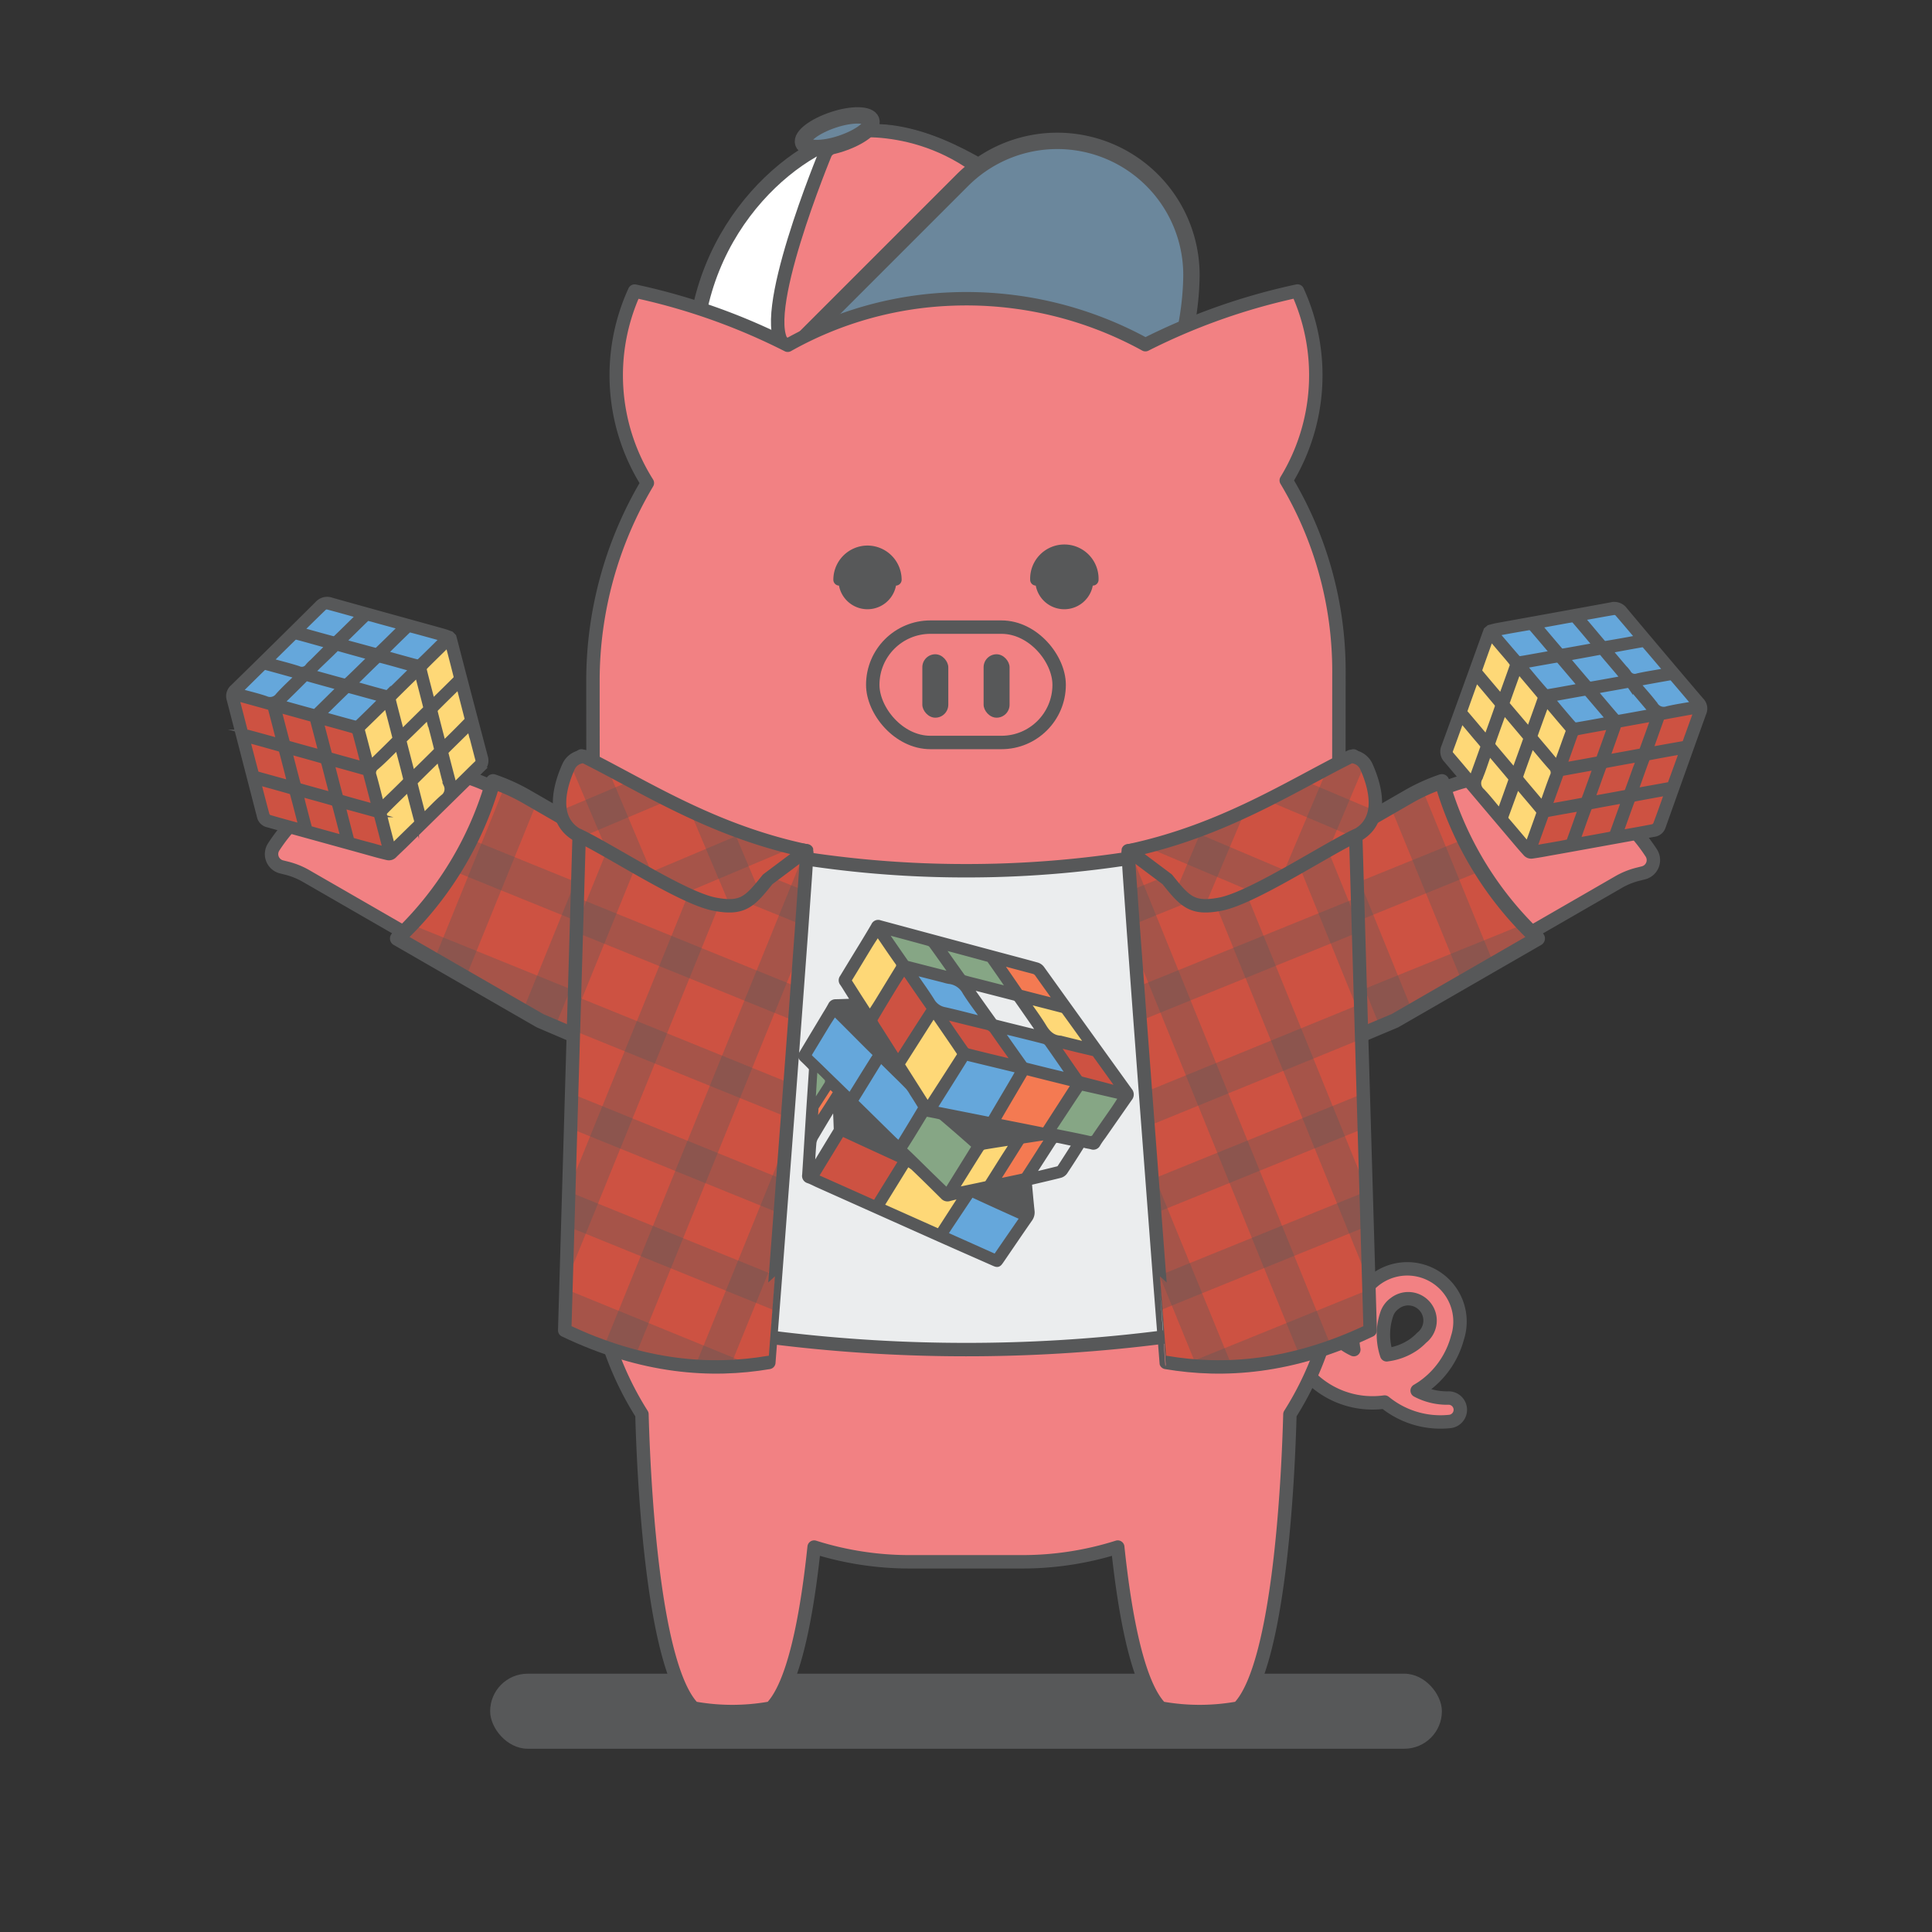 <svg xmlns="http://www.w3.org/2000/svg" xmlns:xlink="http://www.w3.org/1999/xlink" viewBox="0 0 576 576"><rect x="0" y="0" width="576" height="576" fill="#333333" stroke="none"/><defs><style>.cls-1,.cls-10,.cls-2{fill:#cd5242;}.cls-1,.cls-14,.cls-16,.cls-2,.cls-22,.cls-23,.cls-25,.cls-5,.cls-6,.cls-7,.cls-9{stroke:#575859;}.cls-1,.cls-14,.cls-16,.cls-2,.cls-22,.cls-25,.cls-7{stroke-linecap:round;stroke-linejoin:round;}.cls-1,.cls-14{stroke-width:4.41px;}.cls-16,.cls-2,.cls-25,.cls-6,.cls-7{stroke-width:4px;}.cls-3{isolation:isolate;}.cls-13,.cls-22,.cls-23,.cls-4{fill:#575859;}.cls-14,.cls-25,.cls-5{fill:none;}.cls-23,.cls-5,.cls-6,.cls-9{stroke-miterlimit:10;}.cls-5,.cls-9{stroke-width:4.88px;}.cls-6{fill:#fff;}.cls-7{fill:#f28183;}.cls-8,.cls-9{fill:#6b879c;}.cls-11{clip-path:url(#clip-path);}.cls-12{opacity:0.8;mix-blend-mode:multiply;}.cls-13{opacity:0.4;}.cls-15{clip-path:url(#clip-path-2);}.cls-16,.cls-21{fill:#ebedee;}.cls-17{fill:#65a7db;}.cls-18{fill:#86a685;}.cls-19{fill:#fed877;}.cls-20{fill:#f47a52;}.cls-22{stroke-width:2px;}.cls-23{stroke-width:1.5px;}.cls-24{clip-path:url(#clip-path-3);}.cls-26{clip-path:url(#clip-path-4);}.cls-27{clip-path:url(#clip-path-5);}.cls-28{clip-path:url(#clip-path-6);}</style><clipPath id="clip-path"><path class="cls-1" d="M375.29,233.92l6.79,11.78A11.82,11.82,0,0,0,398.23,250l21.43-12.35A57,57,0,0,1,429.87,233a103,103,0,0,0,28.53,46.8l-32.3,18.62-10.24,5.9L407.11,308a56.72,56.72,0,0,1-77.47-20.81l-17.15-29.75Z"/></clipPath><clipPath id="clip-path-2"><path class="cls-1" d="M201.57,233.92l-6.79,11.78A11.82,11.82,0,0,1,178.63,250l-21.42-12.35A57.36,57.36,0,0,0,147,233a103,103,0,0,1-28.53,46.8l32.3,18.62,10.25,5.9,8.75,3.74a56.7,56.7,0,0,0,77.46-20.81l17.15-29.75Z"/></clipPath><clipPath id="clip-path-3"><path class="cls-2" d="M240.54,253.64c-31.42-3.3-40.4-14.31-67.18-28.28l-5,171.27c23.46,11.21,43.74,12.47,60.86,9.57C229.23,406.2,240.88,254.68,240.54,253.64Z"/></clipPath><clipPath id="clip-path-4"><path class="cls-2" d="M240.25,253.64l-11.38,8.53c-5.36,6.69-7.41,9-15.84,7.39-9.62-1.83-31.57-16.36-40.84-20.65l-.1,0c-8.26-4.75-4.91-15.2-2.58-20.37a5.13,5.13,0,0,1,4.68-3h0C191.91,234.32,212.12,247.66,240.25,253.64Z"/></clipPath><clipPath id="clip-path-5"><path class="cls-2" d="M336.33,253.64c31.41-3.3,40.4-14.31,67.17-28.28l5,171.27c-23.46,11.21-43.74,12.47-60.85,9.57C347.64,406.2,336,254.68,336.33,253.64Z"/></clipPath><clipPath id="clip-path-6"><path class="cls-2" d="M336.62,253.64,348,262.17c5.36,6.69,7.42,9,15.84,7.39,9.62-1.83,31.57-16.36,40.84-20.65l.11,0c8.25-4.75,4.9-15.2,2.57-20.37a5.13,5.13,0,0,0-4.68-3h0C385,234.32,364.74,247.66,336.62,253.64Z"/></clipPath></defs><g class="cls-3"><g id="Shadow"><rect class="cls-4" x="146.13" y="498.99" width="283.75" height="22.37" rx="11.19"/></g><g id="Layer_1" data-name="Layer 1"><path class="cls-5" d="M207.22,108.06c0-41.71,32.46-66.94,50.66-68.51,32.4-2.79,75,43.42,75,43.42l-71.38,43.41Z"/><path class="cls-6" d="M207.22,108.06c0-41.71,32.46-66.94,50.66-68.51,32.4-2.79,75,43.42,75,43.42l-71.38,43.41Z"/><path class="cls-7" d="M234.08,103.14c-9-7,12.15-57.79,12.15-57.79l6.11-6.12S278,35,298.76,56.32c-.5.67-51.11,43.75-51.11,43.75l-12.41,4.19Z"/><path class="cls-8" d="M259.77,35.93c.64,2-3.4,5-9,6.87s-10.68,1.75-11.32-.2,3.39-5,9-6.87S259.12,34,259.77,35.93Z"/><path class="cls-9" d="M234.8,105.84l52.08-52.08a40,40,0,0,1,68.33,28.5c-.12,9.82-2.12,21.43-7.35,34.82"/><path class="cls-5" d="M259.77,35.93c.64,2-3.4,5-9,6.87s-10.68,1.75-11.32-.2,3.39-5,9-6.87S259.12,34,259.77,35.93Z"/><path class="cls-7" d="M383.63,234.88l6.16,10.69a10.74,10.74,0,0,0,14.66,3.94l19.44-11.21a50.69,50.69,0,0,1,68.42,16,3.92,3.92,0,0,1-2.35,5.93l-1.52.38a22.44,22.44,0,0,0-6.05,2.46l-52.65,30.35-9.3,5.36-7.94,3.4a51.48,51.48,0,0,1-70.3-18.89l-15.56-27"/><path class="cls-10" d="M375.29,233.92l6.79,11.78A11.82,11.82,0,0,0,398.23,250l21.43-12.35A57,57,0,0,1,429.87,233a103,103,0,0,0,28.53,46.8l-32.3,18.62-10.24,5.9L407.11,308a56.72,56.72,0,0,1-77.47-20.81l-17.15-29.75Z"/><g class="cls-11"><g class="cls-12"><rect class="cls-13" x="391.4" y="159.06" width="10.69" height="193.51" transform="translate(860.59 343.61) rotate(157.91)"/><rect class="cls-13" x="363.43" y="170.42" width="10.69" height="193.51" transform="translate(810.96 376.02) rotate(157.91)"/><rect class="cls-13" x="447.36" y="136.34" width="10.69" height="193.51" transform="translate(959.84 278.81) rotate(157.91)"/><rect class="cls-13" x="419.38" y="147.7" width="10.69" height="193.51" transform="matrix(-0.93, 0.38, -0.38, -0.93, 910.21, 311.21)"/><rect class="cls-13" x="335.45" y="181.77" width="10.69" height="193.51" transform="translate(761.33 408.42) rotate(157.91)"/><rect class="cls-13" x="307.47" y="193.13" width="10.69" height="193.51" transform="translate(711.7 440.82) rotate(157.91)"/></g><g class="cls-12"><rect class="cls-13" x="371.74" y="150.75" width="10.69" height="193.51" transform="translate(464.58 -194.98) rotate(67.91)"/><rect class="cls-13" x="383.09" y="178.73" width="10.69" height="193.51" transform="translate(497.59 -188.05) rotate(67.91)"/><rect class="cls-13" x="349.02" y="94.79" width="10.69" height="193.51" transform="translate(398.56 -208.84) rotate(67.91)"/><rect class="cls-13" x="360.38" y="122.77" width="10.69" height="193.51" transform="translate(431.57 -201.91) rotate(67.91)"/><rect class="cls-13" x="394.45" y="206.7" width="10.69" height="193.51" transform="translate(530.59 -181.12) rotate(67.91)"/><rect class="cls-13" x="405.81" y="234.68" width="10.69" height="193.51" transform="translate(563.6 -174.19) rotate(67.91)"/></g></g><path class="cls-14" d="M375.29,233.92l6.79,11.78A11.82,11.82,0,0,0,398.23,250l21.43-12.35A57,57,0,0,1,429.87,233a103,103,0,0,0,28.53,46.8l-32.3,18.62-10.24,5.9L407.11,308a56.72,56.72,0,0,1-77.47-20.81l-17.15-29.75Z"/><path class="cls-7" d="M190.24,233.09l-6.16,10.69a10.73,10.73,0,0,1-14.65,3.93L150,236.51a50.66,50.66,0,0,0-68.41,16,3.92,3.92,0,0,0,2.35,5.94l1.52.38a22.38,22.38,0,0,1,6,2.46l52.66,30.35,9.29,5.36,7.94,3.39a51.47,51.47,0,0,0,70.3-18.89l15.56-27"/><path class="cls-10" d="M201.57,233.92l-6.79,11.78A11.82,11.82,0,0,1,178.63,250l-21.42-12.35A57.36,57.36,0,0,0,147,233a103,103,0,0,1-28.53,46.8l32.3,18.62,10.25,5.9,8.75,3.74a56.7,56.7,0,0,0,77.46-20.81l17.15-29.75Z"/><g class="cls-15"><g class="cls-12"><rect class="cls-13" x="174.77" y="159.06" width="10.69" height="193.51" transform="translate(109.45 -48.96) rotate(22.09)"/><rect class="cls-13" x="202.74" y="170.42" width="10.69" height="193.51" transform="translate(115.78 -58.65) rotate(22.09)"/><rect class="cls-13" x="118.81" y="136.34" width="10.69" height="193.51" transform="translate(96.8 -29.58) rotate(22.09)"/><rect class="cls-13" x="146.79" y="147.7" width="10.69" height="193.51" transform="translate(103.12 -39.27) rotate(22.09)"/><rect class="cls-13" x="230.72" y="181.77" width="10.69" height="193.51" transform="translate(122.1 -68.34) rotate(22.09)"/><rect class="cls-13" x="258.7" y="193.13" width="10.69" height="193.51" transform="translate(128.43 -78.03) rotate(22.09)"/></g><g class="cls-12"><rect class="cls-13" x="194.43" y="150.75" width="10.69" height="193.51" transform="translate(504.25 155.49) rotate(112.09)"/><rect class="cls-13" x="183.08" y="178.73" width="10.69" height="193.51" transform="translate(514.55 204.52) rotate(112.09)"/><rect class="cls-13" x="217.15" y="94.79" width="10.69" height="193.51" transform="translate(483.67 57.45) rotate(112.09)"/><rect class="cls-13" x="205.79" y="122.77" width="10.69" height="193.51" transform="translate(493.96 106.47) rotate(112.09)"/><rect class="cls-13" x="171.72" y="206.7" width="10.69" height="193.51" transform="translate(524.84 253.54) rotate(112.09)"/><rect class="cls-13" x="160.36" y="234.68" width="10.69" height="193.51" transform="translate(535.13 302.56) rotate(112.09)"/></g></g><path class="cls-14" d="M201.57,233.92l-6.79,11.78A11.82,11.82,0,0,1,178.63,250l-21.42-12.35A57.36,57.36,0,0,0,147,233a103,103,0,0,1-28.53,46.8l32.3,18.62,10.25,5.9,8.75,3.74a56.7,56.7,0,0,0,77.46-20.81l17.15-29.75Z"/><path class="cls-7" d="M386,404.27c.43.69,1.05,1.88,1.68,2.78A26.27,26.27,0,0,0,412.8,418a26.33,26.33,0,0,0,19.27,5.81,3.49,3.49,0,0,0-.4-7,19,19,0,0,1-9.16-2.21c.6-.36,1.21-.73,1.8-1.14a26.07,26.07,0,0,0,10.2-14.59,15.72,15.72,0,1,0-30.09-9.09,26.43,26.43,0,0,0-.8,12.59,17.8,17.8,0,0,1-6.88-5.63h0m16.69,7.18a19,19,0,0,1,.06-12.26h0a6.42,6.42,0,0,1,2.36-3.09,6.5,6.5,0,0,1,8,10.26,16.91,16.91,0,0,1-2.3,2A17.85,17.85,0,0,1,413.42,403.91Z"/><path class="cls-7" d="M398.57,381.88a94,94,0,0,1-14,39.78c-.74,27.22-4.06,76.29-15.35,87.58a4.82,4.82,0,0,0-.53.08,64.26,64.26,0,0,1-22.09,0l-.51-.08c-6.75-6.74-10.65-27-12.85-48a94.31,94.31,0,0,1-28.52,4.39H271.25a94.38,94.38,0,0,1-28.53-4.39c-2.2,21-6.1,41.23-12.85,48l-.52.08a64.26,64.26,0,0,1-22.09,0l-.51-.08c-11.29-11.29-14.61-60.36-15.36-87.58a93.88,93.88,0,0,1-14-39.78c-.51-.5-.61-179-.61-179A115.35,115.35,0,0,1,193,144a60.23,60.23,0,0,1-3.8-57.22,187.22,187.22,0,0,1,45.65,16.15,107.84,107.84,0,0,1,49.1-13.79,110.84,110.84,0,0,1,57.54,13.62,187.29,187.29,0,0,1,45.33-16,60.28,60.28,0,0,1-3.34,56.47,110.71,110.71,0,0,1,15.71,57S399.1,382.42,398.57,381.88Z"/><path class="cls-16" d="M397.43,389.29q.7-3.66,1.14-7.41c.37.38.52-88.7.57-142.23A317.79,317.79,0,0,1,288,259.6a317.75,317.75,0,0,1-111.15-20c.06,52.26.21,141.88.57,142.23q.42,3.75,1.14,7.41A462.18,462.18,0,0,0,288,402.36,462.24,462.24,0,0,0,397.43,389.29Z"/><path class="cls-4" d="M258.65,162.65a10.21,10.21,0,0,0-10.2,10.2,1.75,1.75,0,0,0,1.68,1.74,8.65,8.65,0,0,0,17,0,1.75,1.75,0,0,0,1.68-1.74A10.21,10.21,0,0,0,258.65,162.65Z"/><path class="cls-4" d="M327.52,172.85a10.2,10.2,0,1,0-20.39,0,1.74,1.74,0,0,0,1.67,1.74,8.65,8.65,0,0,0,17,0A1.74,1.74,0,0,0,327.52,172.85Z"/><rect class="cls-7" x="260.2" y="186.97" width="55.57" height="34.39" rx="17.19"/><rect class="cls-4" x="274.98" y="195.06" width="7.74" height="18.91" rx="3.87"/><rect class="cls-4" x="293.25" y="195.06" width="7.74" height="18.91" rx="3.87"/><path class="cls-10" d="M268.86,346c-.09.19-.15.38-.25.55-2.4,3.89-4.82,7.77-7.21,11.67-.33.53-.6.64-1.19.37-5.5-2.47-11-4.91-16.52-7.37-.23-.1-.45-.25-.71-.38a3.12,3.12,0,0,1,.2-.44c2.43-4,4.88-8,7.31-12,.33-.56.6-.68,1.24-.38,5.49,2.56,11,5.07,16.51,7.61A5.13,5.13,0,0,1,268.86,346Z"/><path class="cls-17" d="M303.93,319.1c-.42.78-.77,1.48-1.17,2.16-2.33,4-4.68,7.91-7,11.89a1.26,1.26,0,0,1-1.61.69c-5-1-10.1-2-15.15-3-.22,0-.44-.12-.75-.21.15-.28.24-.51.37-.72,2.91-4.64,5.84-9.27,8.73-13.92a1.11,1.11,0,0,1,1.46-.63c4.62,1.17,9.26,2.28,13.89,3.41C303.11,318.83,303.49,319,303.93,319.1Z"/><path class="cls-18" d="M282.23,355.29l-4.88-4.73c-2.44-2.39-4.86-4.8-7.34-7.17a1.19,1.19,0,0,1-.23-1.82c2-3.08,3.85-6.22,5.78-9.33a.85.85,0,0,1,.71-.32c1.24.21,2.47.46,3.7.73a2.35,2.35,0,0,1,1,.47q4.72,4,9.39,8.16a.92.92,0,0,1,.18.86c-2.65,4.31-5.34,8.6-8,12.89A2.23,2.23,0,0,1,282.23,355.29Z"/><path class="cls-17" d="M262.56,315.68,266,319.1c1.63,1.6,3.27,3.18,4.85,4.82a10.92,10.92,0,0,1,1.24,1.81c.84,1.3,1.68,2.61,2.47,3.94a1,1,0,0,1,.06.85q-3.15,5.28-6.37,10.52a2.14,2.14,0,0,1-.27.27c-.63-.59-1.28-1.16-1.89-1.76-3.64-3.57-7.26-7.14-10.9-10.7-.33-.33-.51-.55-.22-1,2.4-3.86,4.76-7.73,7.14-11.59C262.23,316.06,262.37,315.92,262.56,315.68Z"/><path class="cls-17" d="M253.45,327.12c-1.44-1.39-2.78-2.69-4.11-4-2.6-2.53-5.15-5.12-7.8-7.59-.76-.7-.56-1.2-.16-1.86,1.62-2.65,3.22-5.31,4.85-8,.79-1.29,1.63-2.55,2.5-3.89,1.23,1.21,2.49,2.46,3.75,3.72,2.71,2.71,5.39,5.44,8.13,8.12a1.12,1.12,0,0,1,.19,1.7c-2.3,3.61-4.54,7.26-6.8,10.89C253.85,326.49,253.69,326.73,253.45,327.12Z"/><path class="cls-17" d="M281.44,368.08c.56-.87,1.07-1.68,1.6-2.48,2-3,4-6,6-9,.37-.55.64-.73,1.32-.42,4.83,2.22,9.68,4.4,14.53,6.59.05,0,.09.08.16.16a1.07,1.07,0,0,1-.12.37c-2.55,3.71-5.12,7.41-7.66,11.13a.67.67,0,0,1-.95.29Z"/><path class="cls-19" d="M278.34,302.27l3.06,4.45c1.59,2.32,3.19,4.63,4.75,7a1.08,1.08,0,0,1,.08,1c-3.19,5-6.42,10-9.66,15,0-.05-.19-.23-.32-.43L269.09,318c-.25-.38-.42-.68-.1-1.17,3-4.71,6-9.43,9-14.15A4.41,4.41,0,0,1,278.34,302.27Z"/><path class="cls-20" d="M297,334.3c.72-1.25,1.38-2.41,2.06-3.57l6.24-10.61c.23-.39.42-.69,1-.54,4.63,1.19,9.26,2.32,13.89,3.48a1.61,1.61,0,0,1,.28.15,3.13,3.13,0,0,1-.22.45l-8.34,12.94c-.25.39-.47.65-1,.53-4.45-.9-8.9-1.77-13.35-2.65A5.55,5.55,0,0,1,297,334.3Z"/><path class="cls-19" d="M262.45,359.61l8-12.95a13.74,13.74,0,0,1,2,1.33c3,2.85,5.92,5.75,8.84,8.65a1.55,1.55,0,0,0,1.65.48c1.4-.37,2.82-.69,4.4-1.07L280,367.44Z"/><path class="cls-10" d="M267.69,315.78l-5.38-8.47c-.53-.84-1.1-1.66-1.57-2.54a1.25,1.25,0,0,1,0-1.07q2.93-4.95,5.93-9.85c.9-1.47,1.86-2.9,2.84-4.41.11.15.29.33.43.53,2.32,3.38,4.63,6.76,7,10.13.25.38.44.68.13,1.17-3,4.71-6,9.44-9,14.16A3.89,3.89,0,0,1,267.69,315.78Z"/><path class="cls-19" d="M259.28,302.51c-.68-1.06-1.39-2.15-2.09-3.25-1.32-2.08-2.61-4.17-4-6.22a1.18,1.18,0,0,1,0-1.49c1.93-3.14,3.82-6.31,5.74-9.45.84-1.37,1.74-2.71,2.66-4.14.14.19.33.43.5.68,1.85,2.7,3.67,5.42,5.58,8.09a1.6,1.6,0,0,1,.09,2.08c-2,3.26-4,6.55-6,9.81C261,299.91,260.14,301.18,259.28,302.51Z"/><path class="cls-18" d="M334.62,327c-.76,1.17-1.45,2.31-2.21,3.41-1.91,2.78-3.86,5.51-5.75,8.3a1.7,1.7,0,0,1-2.08.87c-3.42-.77-6.87-1.43-10.31-2.13-.23,0-.45-.12-.75-.2a6.19,6.19,0,0,1,.31-.63c2.66-4,5.31-8.07,8-12.08a1.07,1.07,0,0,1,.89-.4c3.77.83,7.53,1.71,11.29,2.58A3.13,3.13,0,0,1,334.62,327Z"/><path class="cls-17" d="M271.61,289.47l9.88,2.51a10.59,10.59,0,0,0,1.45.36,6.36,6.36,0,0,1,5,3.4c1.69,2.69,3.65,5.22,5.49,7.83.13.18.23.39.41.69-4.15-1-8.16-2.1-12.22-3a5.73,5.73,0,0,1-3.94-2.78c-1.77-2.83-3.74-5.52-5.62-8.28C271.93,290,271.81,289.8,271.61,289.47Z"/><path class="cls-10" d="M280.76,302.72c4.57,1.13,9,2.25,13.43,3.3a3.07,3.07,0,0,1,2,1.38c2.22,3.2,4.49,6.36,6.86,9.7l-4.83-1.16c-3.16-.77-6.32-1.53-9.47-2.33a1.85,1.85,0,0,1-1-.59c-2.29-3.29-4.55-6.6-6.82-9.91A3.65,3.65,0,0,1,280.76,302.72Z"/><path class="cls-21" d="M310.62,308.39l-6.74-1.65c-2.27-.56-4.55-1.12-6.81-1.7a1.64,1.64,0,0,1-.88-.47c-2.52-3.51-5-7.05-7.61-10.72.37.06.61.08.84.14q6.49,1.65,13,3.33a1.7,1.7,0,0,1,.91.57C305.74,301.31,308.11,304.76,310.62,308.39Z"/><path class="cls-17" d="M297.93,307c1.64.39,3.13.74,4.63,1.11,2.92.72,5.85,1.43,8.76,2.2a2.19,2.19,0,0,1,1.13.81c2.21,3.13,4.38,6.29,6.56,9.44.11.16.21.34.38.62l-1.81-.45c-3.86-.95-7.72-1.9-11.57-2.88a1.44,1.44,0,0,1-.78-.48c-2.36-3.3-4.7-6.63-7.05-10C298.12,307.31,298.07,307.22,297.93,307Z"/><path class="cls-18" d="M284.39,290.94c-.39-.07-.64-.1-.88-.16q-6.39-1.62-12.77-3.26a1.43,1.43,0,0,1-.8-.44c-2.21-3.17-4.4-6.36-6.7-9.7.45.09.75.14,1,.22,4.18,1.12,8.37,2.24,12.55,3.4a2.11,2.11,0,0,1,1.11.73c2.12,2.92,4.19,5.86,6.27,8.8C284.25,290.6,284.27,290.69,284.39,290.94Z"/><path class="cls-18" d="M301.63,295.39l-10.1-2.58c-1.28-.32-2.56-.62-3.83-1a1.86,1.86,0,0,1-.93-.57c-2.09-2.9-4.14-5.82-6.2-8.73a5.62,5.62,0,0,1-.32-.63l3.6.94q5.31,1.42,10.59,2.87a1.41,1.41,0,0,1,.75.38C297.3,289.12,299.39,292.15,301.63,295.39Z"/><path class="cls-19" d="M302.51,340.28c-1.08,1.68-2,3.12-2.94,4.57-1.62,2.55-3.21,5.11-4.83,7.66-.16.25-.41.57-.67.62-3.14.69-6.29,1.33-9.66,2,.31-.52.51-.89.73-1.25,2.39-3.83,4.76-7.66,7.18-11.47a1.8,1.8,0,0,1,1.07-.71C296.33,341.23,299.28,340.79,302.51,340.28Z"/><path class="cls-10" d="M314.58,311.07l6.63,1.64c1.63.39,3.25.76,4.87,1.16a1,1,0,0,1,.55.37q3.78,5.24,7.53,10.49c0,.06,0,.15.09.32-2.05-.55-4-1.1-6-1.62s-3.8-1-5.69-1.47a1.72,1.72,0,0,1-.92-.58c-2.3-3.28-4.57-6.59-6.85-9.89A3.4,3.4,0,0,1,314.58,311.07Z"/><path class="cls-19" d="M324.87,311.91l-8.49-2.09c-.06,0-.11-.05-.17-.05-2.41-.13-3.88-1.49-5.11-3.49-1.67-2.75-3.61-5.33-5.55-8.14l1.27.29c3.23.83,6.47,1.65,9.7,2.49a1.78,1.78,0,0,1,.94.54c2.43,3.34,4.83,6.69,7.24,10.05A3,3,0,0,1,324.87,311.91Z"/><path class="cls-20" d="M312.85,339.1c-1,1.55-1.84,2.84-2.67,4.15-1.5,2.34-3,4.69-4.51,7a1.41,1.41,0,0,1-.77.6c-2.63.58-5.26,1.12-7.9,1.67a1.05,1.05,0,0,1-.32,0c.13-.21.22-.38.32-.55q3.58-5.67,7.15-11.37a1.52,1.52,0,0,1,1.18-.76c1.88-.26,3.75-.59,5.64-.84A10.35,10.35,0,0,1,312.85,339.1Z"/><path class="cls-20" d="M315.61,299c-3.88-1-7.5-1.91-11.12-2.85a1.2,1.2,0,0,1-.63-.42c-2-2.93-4.05-5.87-6.08-8.81,0,0,0-.11,0-.28l1.92.51c2.79.74,5.59,1.5,8.39,2.23a2.37,2.37,0,0,1,1.46,1c1.83,2.6,3.7,5.18,5.56,7.78C315.21,298.31,315.34,298.53,315.61,299Z"/><path class="cls-21" d="M307.64,350.11q2.88-4.46,5.75-8.92c1.06-1.65,1.06-1.65,3-1.25l4.38.93c-.12.24-.2.44-.31.62-1.4,2.2-2.8,4.4-4.23,6.58a1.4,1.4,0,0,1-.68.6c-2.55.64-5.11,1.25-7.67,1.87Z"/><path class="cls-21" d="M249.24,329c.11,2.51.22,5,.31,7.53a1.19,1.19,0,0,1-.21.64c-2.44,4-4.9,8.07-7.44,12.25,0-.35-.06-.55-.05-.75.17-2.69.3-5.38.54-8.06a4.75,4.75,0,0,1,.75-1.91c1.93-3.27,3.9-6.52,5.86-9.78Z"/><path class="cls-20" d="M247.39,323.44c.47.46,1,1,1.47,1.43a1,1,0,0,1,.19,1.41c-2.09,3.27-4.2,6.52-6.41,10,.13-2.08.26-4,.38-6a.44.44,0,0,1,.06-.16Z"/><path class="cls-22" d="M336.63,325.27q-13.11-18.19-26.19-36.42a2.58,2.58,0,0,0-1.29-.91c-4.12-1.14-8.25-2.22-12.38-3.33q-17.25-4.62-34.5-9.27a1.2,1.2,0,0,0-1.58.67c-1.12,1.92-2.27,3.82-3.43,5.73q-3,4.89-5.95,9.76a1.23,1.23,0,0,0,0,1.53c.49.69.92,1.42,1.37,2.14l2.23,3.54c-2,.08-3.89.16-5.77.2a1.35,1.35,0,0,0-1.26.76c-.49.9-1,1.78-1.56,2.66-2.3,3.84-4.62,7.68-6.92,11.53-.64,1.06-.61,1.17.26,2s1.48,1.42,2.18,2.18a1.35,1.35,0,0,1,.33.89c-.26,4.18-.56,8.35-.83,12.53-.4,6.28-.78,12.57-1.19,18.85a1.24,1.24,0,0,0,.89,1.47c1,.35,1.87.84,2.81,1.26q18,8.06,36,16.1c5.38,2.4,10.77,4.76,16.15,7.14,1.49.67,1.51.68,2.4-.62,2.82-4.11,5.61-8.24,8.46-12.33a3.24,3.24,0,0,0,.57-2.37c-.31-2.91-.56-5.82-.81-8.53,3.19-.75,6.3-1.46,9.4-2.24a2.41,2.41,0,0,0,1.29-.89q2.46-3.69,4.8-7.46c.35-.56.67-.79,1.33-.6s1.38.26,2.06.44a1.25,1.25,0,0,0,1.61-.64c.48-.8,1-1.55,1.59-2.32l7.94-11.4A1.57,1.57,0,0,0,336.63,325.27Zm-10-11q3.78,5.24,7.53,10.49c0,.06,0,.15.09.32-2.05-.55-4-1.1-6-1.62s-3.8-1-5.69-1.47a1.72,1.72,0,0,1-.92-.58c-2.3-3.28-4.57-6.59-6.85-9.89a3.4,3.4,0,0,1-.18-.42l6.63,1.64c1.63.39,3.25.76,4.87,1.16A1,1,0,0,1,326.63,314.24Zm-16.45,29c-1.5,2.34-3,4.69-4.51,7a1.41,1.41,0,0,1-.77.6c-2.63.58-5.26,1.12-7.9,1.67a1.05,1.05,0,0,1-.32,0c.13-.21.22-.38.32-.55q3.58-5.67,7.15-11.37a1.52,1.52,0,0,1,1.18-.76c1.88-.26,3.75-.59,5.64-.84a10.35,10.35,0,0,1,1.88.11C311.85,340.65,311,341.94,310.18,343.25ZM277.7,298.52c-1.77-2.83-3.74-5.52-5.62-8.28-.15-.21-.27-.44-.47-.77l9.88,2.51a10.59,10.59,0,0,0,1.45.36,6.36,6.36,0,0,1,5,3.4c1.69,2.69,3.65,5.22,5.49,7.83.13.18.23.39.41.69-4.15-1-8.16-2.1-12.22-3A5.73,5.73,0,0,1,277.7,298.52ZM268,315.43a3.89,3.89,0,0,1-.3.35l-5.38-8.47c-.53-.84-1.1-1.66-1.57-2.54a1.25,1.25,0,0,1,0-1.07q2.93-4.95,5.93-9.85c.9-1.47,1.86-2.9,2.84-4.41.11.15.29.33.43.53,2.32,3.38,4.63,6.76,7,10.13.25.38.44.68.13,1.17C274,306,271,310.71,268,315.43Zm20.59-21.58c.37.06.61.08.84.14q6.49,1.65,13,3.33a1.7,1.7,0,0,1,.91.57c2.41,3.42,4.78,6.87,7.29,10.5l-6.74-1.65c-2.27-.56-4.55-1.12-6.81-1.7a1.64,1.64,0,0,1-.88-.47C293.67,301.06,291.17,297.52,288.58,293.85Zm-10.24,8.42,3.06,4.45c1.59,2.32,3.19,4.63,4.76,7a1.1,1.1,0,0,1,.07,1c-3.19,5-6.42,10-9.66,15,0-.05-.19-.23-.32-.43L269.09,318c-.25-.38-.42-.68-.1-1.17,3-4.71,6-9.43,9-14.15A4.41,4.41,0,0,1,278.34,302.27Zm2.57.84a3.65,3.65,0,0,1-.15-.39c4.57,1.13,9,2.25,13.43,3.3a3.07,3.07,0,0,1,2,1.38c2.22,3.2,4.49,6.36,6.86,9.7l-4.83-1.17c-3.16-.76-6.32-1.52-9.47-2.32a1.85,1.85,0,0,1-1-.59C285.44,309.73,283.18,306.42,280.91,303.11Zm21.81,15.62c.39.1.77.23,1.21.37-.42.78-.77,1.48-1.17,2.16-2.33,4-4.68,7.91-7,11.89a1.26,1.26,0,0,1-1.61.69c-5-1-10.1-2-15.15-3-.22,0-.44-.12-.75-.21.15-.28.24-.51.37-.72,2.91-4.64,5.84-9.27,8.73-13.92a1.11,1.11,0,0,1,1.46-.63C293.45,316.49,298.09,317.6,302.72,318.73Zm-26.45,13.19c1.24.21,2.47.46,3.7.73a2.35,2.35,0,0,1,1,.47q4.72,4,9.39,8.16a.92.92,0,0,1,.18.86c-2.65,4.31-5.34,8.6-8,12.89a2.23,2.23,0,0,1-.29.26l-4.88-4.73c-2.44-2.39-4.86-4.8-7.34-7.17a1.19,1.19,0,0,1-.22-1.82c2-3.08,3.84-6.22,5.77-9.33A.85.85,0,0,1,276.27,331.92ZM306,317.83a1.44,1.44,0,0,1-.78-.48c-2.36-3.3-4.7-6.63-7.05-10-.06-.09-.11-.18-.25-.42,1.64.39,3.13.74,4.63,1.11,2.92.72,5.85,1.43,8.76,2.2a2.19,2.19,0,0,1,1.13.81c2.21,3.13,4.38,6.29,6.56,9.44.11.16.21.34.38.62l-1.81-.45C313.72,319.76,309.86,318.81,306,317.83Zm.27,1.75c4.63,1.19,9.26,2.32,13.89,3.48a1.61,1.61,0,0,1,.28.15,3.13,3.13,0,0,1-.22.45l-8.34,12.94c-.25.39-.47.65-1,.54-4.45-.91-8.9-1.78-13.35-2.66a5.55,5.55,0,0,1-.53-.18c.72-1.25,1.38-2.41,2.06-3.57l6.24-10.61C305.5,319.73,305.69,319.43,306.28,319.58Zm11.18-18.12c2.43,3.34,4.83,6.7,7.24,10.05a3,3,0,0,1,.17.4l-8.49-2.09c-.06,0-.11-.05-.17-.05-2.41-.13-3.88-1.49-5.11-3.49-1.67-2.75-3.61-5.33-5.55-8.14l1.27.29c3.23.83,6.47,1.65,9.7,2.49A1.78,1.78,0,0,1,317.46,301.46Zm-17.8-14.35c2.79.74,5.59,1.5,8.39,2.23a2.37,2.37,0,0,1,1.46,1c1.83,2.6,3.7,5.18,5.56,7.78.14.2.27.42.54.85-3.88-1-7.5-1.91-11.12-2.85a1.24,1.24,0,0,1-.63-.42q-3-4.4-6.08-8.81s0-.11,0-.28Zm-15.81-4.26q5.31,1.42,10.59,2.87a1.41,1.41,0,0,1,.75.38c2.11,3,4.2,6,6.44,9.29l-10.1-2.58c-1.28-.32-2.56-.62-3.83-1a1.86,1.86,0,0,1-.93-.57c-2.09-2.9-4.14-5.82-6.2-8.73a5.62,5.62,0,0,1-.32-.63Zm-19.58-5.25c4.18,1.12,8.37,2.24,12.55,3.4a2.11,2.11,0,0,1,1.11.73c2.12,2.92,4.19,5.86,6.27,8.8.05.07.07.16.19.41-.39-.07-.64-.1-.88-.16q-6.39-1.62-12.77-3.26a1.43,1.43,0,0,1-.8-.44c-2.21-3.17-4.4-6.35-6.7-9.7C263.69,277.47,264,277.52,264.27,277.6Zm-11,15.44a1.18,1.18,0,0,1,0-1.49c1.93-3.14,3.82-6.31,5.74-9.45.84-1.37,1.74-2.71,2.66-4.14.14.19.33.43.5.68,1.85,2.7,3.67,5.42,5.58,8.09a1.6,1.6,0,0,1,.09,2.08c-2,3.26-4,6.55-6,9.81-.79,1.29-1.64,2.56-2.5,3.89-.68-1.06-1.39-2.15-2.09-3.25C255.87,297.18,254.58,295.09,253.23,293Zm-10,33.83c.14-2.29.28-4.57.43-7.06.85.83,1.58,1.5,2.24,2.22.12.13.06.56-.06.76C245,324.13,244.15,325.45,243.24,326.87Zm-1.7-11.34c-.76-.7-.56-1.2-.16-1.86,1.62-2.65,3.22-5.31,4.85-8,.79-1.29,1.63-2.55,2.5-3.89,1.23,1.21,2.49,2.46,3.75,3.72,2.71,2.71,5.39,5.44,8.13,8.12a1.12,1.12,0,0,1,.19,1.7c-2.3,3.61-4.54,7.26-6.8,10.89-.15.24-.31.48-.55.87-1.44-1.39-2.78-2.69-4.11-4C246.74,320.59,244.19,318,241.54,315.53Zm1.1,20.7c.13-2.08.26-4,.38-6a.44.44,0,0,1,.06-.16l4.31-6.68c.47.46,1,1,1.47,1.43a1,1,0,0,1,.19,1.41C247,329.55,244.85,332.8,242.64,336.23Zm-.79,12.48c.17-2.69.3-5.38.54-8.06a4.75,4.75,0,0,1,.75-1.91c1.93-3.27,3.9-6.52,5.86-9.78l.24.08c.11,2.51.22,5,.31,7.53a1.19,1.19,0,0,1-.21.64c-2.44,4-4.9,8.07-7.44,12.25C241.88,349.11,241.84,348.91,241.85,348.71Zm13.35-19.86c-.33-.33-.51-.55-.22-1,2.4-3.86,4.76-7.73,7.14-11.59.11-.17.25-.31.44-.55L266,319.1c1.63,1.6,3.27,3.18,4.85,4.82a10.92,10.92,0,0,1,1.24,1.81c.84,1.3,1.68,2.61,2.47,3.94a1,1,0,0,1,.06.85q-3.15,5.28-6.37,10.52a2.14,2.14,0,0,1-.27.27c-.63-.59-1.28-1.16-1.89-1.76C262.46,336,258.84,332.41,255.2,328.85Zm5,29.78c-5.5-2.47-11-4.91-16.52-7.37-.23-.1-.45-.25-.71-.38a3.12,3.12,0,0,1,.2-.44c2.43-4,4.88-8,7.31-12,.33-.56.6-.68,1.24-.38,5.49,2.56,11,5.07,16.51,7.61a5.13,5.13,0,0,1,.62.39c-.09.19-.15.38-.25.55-2.4,3.89-4.82,7.77-7.21,11.67C261.07,358.79,260.8,358.9,260.21,358.63ZM280,367.44l-17.54-7.83,8-12.95a13.74,13.74,0,0,1,2,1.33c3,2.85,5.92,5.75,8.84,8.65a1.55,1.55,0,0,0,1.65.48c1.4-.37,2.82-.69,4.4-1.07Zm4.42-12.28c.31-.52.51-.89.73-1.25,2.39-3.83,4.76-7.66,7.18-11.47a1.8,1.8,0,0,1,1.07-.71c2.93-.5,5.89-.94,9.12-1.45-1.08,1.68-2,3.12-2.94,4.57-1.62,2.55-3.21,5.11-4.83,7.66-.16.25-.41.57-.67.62C290.93,353.82,287.78,354.46,284.41,355.16Zm20.47,7.62c.05,0,.09.08.16.15a1.05,1.05,0,0,1-.12.38c-2.55,3.71-5.12,7.41-7.66,11.13a.67.67,0,0,1-.95.29l-14.87-6.65c.56-.87,1.07-1.68,1.6-2.48,2-3,4-6,6-9,.37-.55.64-.73,1.32-.42C295.18,358.41,300,360.59,304.88,362.78Zm10.63-14.11c-2.55.64-5.11,1.25-7.67,1.87-.07-.15-.13-.29-.2-.43q2.88-4.46,5.75-8.92c1.06-1.65,1.06-1.65,3-1.25l4.38.93c-.12.24-.2.44-.31.62-1.4,2.2-2.8,4.4-4.23,6.58A1.4,1.4,0,0,1,315.51,348.67Zm16.9-18.22c-1.91,2.78-3.86,5.51-5.75,8.3a1.7,1.7,0,0,1-2.08.87c-3.42-.77-6.87-1.43-10.31-2.13-.23,0-.45-.12-.75-.2a6.19,6.19,0,0,1,.31-.63c2.66-4,5.31-8.07,8-12.08a1.07,1.07,0,0,1,.89-.4c3.77.83,7.53,1.71,11.29,2.58a3.13,3.13,0,0,1,.61.28C333.86,328.21,333.17,329.35,332.41,330.45Z"/><path class="cls-18" d="M243.67,319.81c.85.83,1.58,1.5,2.24,2.22.12.13.06.56-.06.76-.83,1.34-1.7,2.66-2.61,4.08Z"/><path class="cls-10" d="M471.14,240.92c-.36,1-.69,1.94-1,2.88-.77,2.17-1.54,4.33-2.34,6.49a.93.93,0,0,1-.51.55c-3.24.61-6.48,1.18-9.84,1.78l.51-1.46c.95-2.62,1.88-5.25,2.85-7.86a1.14,1.14,0,0,1,.7-.66c3.09-.6,6.19-1.14,9.29-1.7A3,3,0,0,1,471.14,240.92Z"/><path class="cls-17" d="M482.52,200.56c.22.29.46.55.7.83l.71.84-3.38.62c-2,.36-4.06.74-6.1,1.08a1.08,1.08,0,0,1-.87-.22c-2.09-2.42-4.15-4.87-6.29-7.41.29-.07.5-.13.71-.17,2.9-.53,5.79-1,8.69-1.59a1,1,0,0,1,1.1.42c.61.77,1.26,1.52,1.9,2.26Z"/><path class="cls-17" d="M484.29,199.07a10.11,10.11,0,0,1,1.2,1.43,2.16,2.16,0,0,0,2.7,1c2.74-.62,5.52-1,8.47-1.57-2.19-2.59-4.27-5.06-6.38-7.5a1,1,0,0,0-.81-.18c-2.39.41-4.78.85-7.17,1.29L480,194c.55.64,1,1.18,1.47,1.74Z"/><path class="cls-10" d="M484.1,238.79c-.35,1-.68,2-1,2.89-.78,2.16-1.55,4.33-2.34,6.48-.09.22-.31.51-.51.55-3.24.61-6.49,1.19-9.84,1.79.19-.55.34-1,.51-1.46.94-2.63,1.87-5.25,2.84-7.87a1.18,1.18,0,0,1,.7-.65c3.09-.6,6.19-1.15,9.29-1.71Z"/><path class="cls-10" d="M483.24,248.13c.2-.55.37-1.06.55-1.56.93-2.58,1.84-5.15,2.79-7.72a1.11,1.11,0,0,1,.63-.63c3.19-.62,6.39-1.18,9.66-1.78a3,3,0,0,1-.11.54c-1,2.89-2.05,5.78-3.13,8.66a1.49,1.49,0,0,1-.87.8c-3,.6-6.09,1.13-9.14,1.67A3,3,0,0,1,483.24,248.13Z"/><path class="cls-10" d="M501.37,224.16c-1.16,3.25-2.28,6.35-3.41,9.45a.66.66,0,0,1-.43.35c-3.2.59-6.4,1.16-9.6,1.73a1.22,1.22,0,0,1-.21-.06q.86-2.35,1.69-4.72c.52-1.45,1-2.92,1.59-4.36a1,1,0,0,1,.57-.6C494.79,225.33,498,224.76,501.37,224.16Z"/><path class="cls-10" d="M462,240.3q1.68-4.68,3.35-9.28a.8.8,0,0,1,.46-.44c3.24-.6,6.49-1.18,9.85-1.79-.29.82-.55,1.54-.81,2.26-.83,2.31-1.65,4.62-2.5,6.92a1,1,0,0,1-.63.62c-3.12.6-6.24,1.15-9.37,1.71A2,2,0,0,1,462,240.3Z"/><path class="cls-10" d="M488.52,226.5c-.28.81-.54,1.54-.8,2.26-.83,2.31-1.65,4.63-2.51,6.93a1,1,0,0,1-.57.59c-3.14.59-6.3,1.15-9.45,1.72l-.33,0,1.44-4c.62-1.73,1.22-3.46,1.87-5.18a1.11,1.11,0,0,1,.66-.6c3.12-.6,6.25-1.15,9.38-1.71A2.7,2.7,0,0,1,488.52,226.5Z"/><path class="cls-19" d="M464.17,227.38l-3.42-4c-.94-1.1-1.88-2.2-2.8-3.32a1,1,0,0,1-.21-.74c1.06-3,2.16-6,3.25-9,0,0,.07-.06.17-.15.16.18.34.35.5.54,1.86,2.19,3.7,4.39,5.57,6.56a1.05,1.05,0,0,1,.21,1.24c-1,2.69-1.95,5.39-2.92,8.09C464.43,226.78,464.32,227,464.17,227.38Z"/><path class="cls-19" d="M455.8,217.49c-2.12-2.5-4.19-4.94-6.25-7.4a.81.81,0,0,1-.16-.61c1.09-3.06,2.19-6.12,3.35-9.33.24.26.41.42.57.6,1.88,2.23,3.78,4.45,5.64,6.7a1,1,0,0,1,.22.87c-1,3-2.11,5.93-3.17,8.9A3.26,3.26,0,0,1,455.8,217.49Z"/><path class="cls-17" d="M471.71,204.57l-2.11.39c-2.46.44-4.92.9-7.39,1.31a1.1,1.1,0,0,1-.87-.2c-2.06-2.39-4.09-4.8-6.12-7.21a1,1,0,0,1-.09-.27l3.66-.67c1.9-.34,3.8-.7,5.71-1a1.07,1.07,0,0,1,.87.21C467.47,199.54,469.53,202,471.71,204.57Z"/><path class="cls-10" d="M492.11,223.43c1.12-3.12,2.19-6.14,3.29-9.14a.72.72,0,0,1,.44-.43c3.25-.61,6.49-1.19,9.84-1.79-.09.29-.14.49-.21.69-1,2.77-2,5.54-3,8.31a.86.86,0,0,1-.77.69c-3,.51-6,1.06-9,1.6C492.55,223.39,492.37,223.4,492.11,223.43Z"/><path class="cls-10" d="M466.42,228.1c1.12-3.09,2.17-6.06,3.27-9a1.22,1.22,0,0,1,.76-.64c3.09-.59,6.2-1.14,9.3-1.7a1.14,1.14,0,0,1,.26.05c-1.09,3.06-2.18,6.09-3.28,9.12a.8.8,0,0,1-.48.4C473,226.92,469.81,227.49,466.42,228.1Z"/><path class="cls-10" d="M479.29,225.68c1.1-3.05,2.19-6.09,3.3-9.12a.75.75,0,0,1,.47-.4c3.18-.59,6.35-1.16,9.53-1.72.07,0,.15,0,.26,0q-1.64,4.58-3.29,9.12a.72.72,0,0,1-.47.4c-3.18.59-6.36,1.16-9.53,1.73A1.21,1.21,0,0,1,479.29,225.68Z"/><path class="cls-17" d="M505,209.83c-2.77.49-5.41.86-8,1.48a2.92,2.92,0,0,1-3.49-1.25c-1.59-2.13-3.4-4.09-5.17-6.18a4.29,4.29,0,0,1,.55-.18c3-.54,5.95-1.08,8.93-1.6a1,1,0,0,1,.79.22C500.75,204.77,502.83,207.24,505,209.83Z"/><path class="cls-17" d="M463.43,208.43l3.2-.58c2.08-.37,4.16-.76,6.25-1.11a1,1,0,0,1,.81.2c2.11,2.45,4.19,4.92,6.35,7.48l-.8.19c-2.88.52-5.75,1-8.62,1.54a1.17,1.17,0,0,1-.94-.24c-2.05-2.36-4.06-4.76-6.07-7.15A2.21,2.21,0,0,1,463.43,208.43Z"/><path class="cls-17" d="M492.24,212.11c-.56.11-1,.21-1.51.29-2.64.48-5.28,1-7.92,1.42a1,1,0,0,1-.81-.16c-2.13-2.46-4.22-4.95-6.39-7.52l.81-.19c2.84-.51,5.68-1,8.52-1.54a1.05,1.05,0,0,1,1.19.4c1.86,2.25,3.76,4.46,5.64,6.69C491.91,211.67,492,211.85,492.24,212.11Z"/><path class="cls-19" d="M444.5,190.34l2.91,3.44c1.07,1.26,2.16,2.51,3.19,3.8a1.17,1.17,0,0,1,.23.94c-1,2.92-2.08,5.83-3.13,8.75a3.49,3.49,0,0,1-.17.34,4.72,4.72,0,0,1-.45-.43q-2.83-3.33-5.65-6.69a1,1,0,0,1-.26-.79C442.24,196.62,443.35,193.57,444.5,190.34Z"/><path class="cls-19" d="M455.42,251.66c-.2-.21-.37-.38-.53-.57-1.85-2.18-3.69-4.38-5.56-6.55a1.07,1.07,0,0,1-.25-1.24c1-2.73,2-5.48,3-8.22.07-.21.16-.42.29-.74l2.09,2.48c1.37,1.61,2.75,3.22,4.09,4.86a1.07,1.07,0,0,1,.23.86c-1,3-2.11,5.93-3.18,8.89C455.54,251.49,455.49,251.55,455.42,251.66Z"/><path class="cls-19" d="M447.12,241.91c-1.79-2.12-3.41-4.21-5.23-6.11a3,3,0,0,1-.68-3.72c1-2.19,1.66-4.5,2.48-6.77.08-.23.18-.46.32-.82l1.5,1.77c1.57,1.86,3.15,3.71,4.7,5.58a1,1,0,0,1,.22.8C449.37,235.68,448.27,238.71,447.12,241.91Z"/><path class="cls-19" d="M448.43,212.38c2.13,2.51,4.2,5,6.25,7.41a.8.8,0,0,1,.14.68c-1.07,3-2.17,6.07-3.3,9.2-.19-.19-.34-.3-.46-.44-1.92-2.27-3.85-4.54-5.75-6.82a1.13,1.13,0,0,1-.24-.86c1-3,2.11-5.94,3.18-8.9A1.48,1.48,0,0,1,448.43,212.38Z"/><path class="cls-19" d="M456.76,222.22c1.91,2.26,3.74,4.5,5.67,6.66a2,2,0,0,1,.42,2.37c-1,2.45-1.8,4.95-2.69,7.43-.1.25-.21.5-.36.88l-1.65-1.95c-1.5-1.78-3-3.54-4.49-5.34a1.2,1.2,0,0,1-.25-.93c1-3,2.1-5.88,3.16-8.82A1.25,1.25,0,0,1,456.76,222.22Z"/><path class="cls-19" d="M435.79,214.77l4.14,4.9c.66.78,1.35,1.56,2,2.37a1,1,0,0,1,.19.73c-1.06,3-2.15,6-3.24,9,0,0-.07.07-.17.15-.44-.52-.89-1-1.33-1.57-1.53-1.81-3.06-3.63-4.61-5.43a1.08,1.08,0,0,1-.28-1.19c1-2.86,2.07-5.73,3.1-8.59A4.16,4.16,0,0,1,435.79,214.77Z"/><path class="cls-19" d="M443.14,219.86c-2.13-2.51-4.18-4.93-6.22-7.37a.76.76,0,0,1-.14-.61c1.08-3.06,2.18-6.12,3.32-9.28.2.21.35.34.47.48q2.83,3.34,5.65,6.71a1.13,1.13,0,0,1,.22.93c-1,2.92-2.07,5.84-3.12,8.75C443.28,219.57,443.23,219.65,443.14,219.86Z"/><path class="cls-17" d="M459,186.55l6.69-1.22c1-.17,1.93-.36,2.9-.5a.92.92,0,0,1,.73.2c2,2.37,4.05,4.77,6.06,7.16,0,0,0,.09.07.21l-1.81.34c-2.51.45-5,.92-7.55,1.34a1.11,1.11,0,0,1-.87-.2C463.2,191.49,461.17,189.08,459,186.55Z"/><path class="cls-17" d="M463.38,194.73l-4.86.88c-1.55.28-3.1.57-4.65.81a1.07,1.07,0,0,1-.87-.22c-2-2.33-4-4.68-6-7a1.12,1.12,0,0,1-.11-.26c.21,0,.4-.12.59-.15,2.92-.53,5.84-1.07,8.76-1.57a1.1,1.1,0,0,1,.88.21C459.22,189.78,461.24,192.19,463.38,194.73Z"/><path class="cls-17" d="M471.83,184.24l2.1-.39c2.39-.43,4.77-.87,7.17-1.27a1.32,1.32,0,0,1,1,.24c2.05,2.35,4.06,4.75,6.14,7.21-.26.08-.44.15-.63.19-2.94.53-5.89,1.07-8.84,1.57a1,1,0,0,1-.84-.26c-2-2.3-4-4.64-5.92-7A2.82,2.82,0,0,1,471.83,184.24Z"/><path class="cls-23" d="M465.29,251.44c.68-.16,1.37-.24,2-.4a.73.73,0,0,0,.5-.35c1.14-3.1,2.24-6.22,3.35-9.34a1,1,0,0,0,0-.27c-3.25.58-6.47,1.14-9.7,1.74a.82.82,0,0,0-.52.44c-1.13,3.09-2.23,6.18-3.34,9.26a1.19,1.19,0,0,0,0,.28c1.21-.22,2.39-.45,3.58-.64Zm-3.48,2.95c-1.67.32-3.35.61-5,.84a2.22,2.22,0,0,1-2.06-.84c-.92-1-1.86-2.09-2.76-3.16q-10.4-12.28-20.8-24.57a3.73,3.73,0,0,1-.73-4.07q6.15-16.84,12.22-33.73l.4-1.08.83-.7c.77-.19,1.54-.43,2.32-.57,11.36-2.06,22.73-4.1,34.09-6.19a3.89,3.89,0,0,1,4.09,1.45q11.36,13.56,22.82,27a3.51,3.51,0,0,1,.73,3.89c-4.07,11.27-8.08,22.56-12.11,33.85a3.21,3.21,0,0,1-2.65,2.22L466,253.65Zm17.88-57.17c-.64-.74-1.29-1.49-1.9-2.26a1,1,0,0,0-1.1-.42c-2.9.55-5.79,1.06-8.69,1.59-.21,0-.42.1-.71.17,2.14,2.54,4.2,5,6.29,7.41a1.08,1.08,0,0,0,.87.22c2-.34,4.07-.72,6.1-1.08l3.38-.62-.71-.84c-.24-.28-.48-.54-.7-.83Zm4.6,1.85a10.11,10.11,0,0,1,1.2,1.43,2.16,2.16,0,0,0,2.7,1c2.74-.62,5.52-1,8.47-1.57-2.19-2.59-4.27-5.06-6.38-7.5a1,1,0,0,0-.81-.18c-2.39.41-4.78.85-7.17,1.29L480,194c.55.64,1,1.18,1.47,1.74Zm-.19,39.72-.37,0c-3.1.56-6.2,1.11-9.29,1.71a1.18,1.18,0,0,0-.7.65c-1,2.62-1.9,5.24-2.84,7.87-.17.45-.32.91-.51,1.46,3.35-.6,6.6-1.18,9.84-1.79.2,0,.42-.33.51-.55.79-2.15,1.56-4.32,2.34-6.48C483.42,240.74,483.75,239.79,484.1,238.79Zm-.86,9.34a3,3,0,0,0,.38,0c3.05-.54,6.1-1.07,9.14-1.67a1.49,1.49,0,0,0,.87-.8c1.08-2.88,2.1-5.77,3.13-8.66a3,3,0,0,0,.11-.54c-3.27.6-6.47,1.16-9.66,1.78a1.11,1.11,0,0,0-.63.63c-.95,2.57-1.86,5.14-2.79,7.72C483.61,247.07,483.44,247.58,483.24,248.13Zm18.13-24c-3.35.6-6.58,1.17-9.8,1.79a1,1,0,0,0-.57.6c-.55,1.44-1.07,2.91-1.59,4.36s-1.12,3.15-1.69,4.72a1.22,1.22,0,0,0,.21.06c3.2-.57,6.4-1.14,9.6-1.73a.66.66,0,0,0,.43-.35C499.09,230.51,500.21,227.41,501.37,224.16ZM462,240.3a2,2,0,0,0,.35,0c3.13-.56,6.25-1.11,9.37-1.71a1,1,0,0,0,.63-.62c.85-2.3,1.67-4.61,2.5-6.92.26-.72.52-1.44.81-2.26-3.36.61-6.61,1.19-9.85,1.79a.8.8,0,0,0-.46.44Q463.71,235.63,462,240.3Zm26.48-13.8a2.7,2.7,0,0,0-.31,0c-3.13.56-6.26,1.11-9.38,1.71a1.11,1.11,0,0,0-.66.6c-.65,1.72-1.25,3.45-1.87,5.18l-1.44,4,.33,0c3.15-.57,6.31-1.13,9.45-1.72a1,1,0,0,0,.57-.59c.86-2.3,1.68-4.62,2.51-6.93C488,228,488.24,227.31,488.52,226.5Zm-24.35.88c.15-.35.26-.6.35-.86,1-2.7,1.93-5.4,2.92-8.09a1.05,1.05,0,0,0-.21-1.24c-1.87-2.17-3.71-4.37-5.57-6.56-.16-.19-.34-.36-.5-.54-.1.09-.15.11-.17.15-1.09,3-2.19,6-3.25,9a1,1,0,0,0,.21.74c.92,1.12,1.86,2.22,2.8,3.32Zm-8.37-9.89a3.26,3.26,0,0,0,.2-.27c1.06-3,2.14-5.93,3.17-8.9a1,1,0,0,0-.22-.87c-1.86-2.25-3.76-4.47-5.64-6.7-.16-.18-.33-.34-.57-.6-1.16,3.21-2.26,6.27-3.35,9.33a.81.81,0,0,0,.16.61C451.61,212.55,453.68,215,455.8,217.49Zm15.4-13c-2.18-2.57-4.24-5-6.33-7.45a1.18,1.18,0,0,0-.88-.21c-1.91.32-3.81.67-5.71,1l-3.66.66c.05.14.05.22.1.28,2,2.41,4,4.82,6.11,7.2a1.08,1.08,0,0,0,.87.21c2.47-.41,4.93-.87,7.39-1.31Zm20.91,18.91c.26,0,.44,0,.61-.07,3-.54,6-1.09,9-1.6a.86.86,0,0,0,.77-.69c1-2.77,2-5.54,3-8.31.07-.2.12-.4.21-.69-3.35.6-6.59,1.18-9.84,1.79a.72.72,0,0,0-.44.43C494.3,217.29,493.23,220.31,492.11,223.43Zm-25.69,4.67c3.39-.61,6.61-1.18,9.83-1.78a.8.8,0,0,0,.48-.4c1.1-3,2.19-6.06,3.28-9.12a1.14,1.14,0,0,0-.26-.05c-3.1.56-6.21,1.11-9.3,1.7a1.22,1.22,0,0,0-.76.64C468.59,222,467.54,225,466.42,228.1Zm12.87-2.42a1.21,1.21,0,0,0,.27,0c3.17-.57,6.35-1.14,9.53-1.73a.72.72,0,0,0,.47-.4q1.67-4.54,3.29-9.12c-.11,0-.19-.06-.26,0-3.18.56-6.35,1.13-9.53,1.72a.75.75,0,0,0-.47.4C481.48,219.59,480.39,222.63,479.29,225.68ZM505,209.83c-2.19-2.59-4.27-5.06-6.38-7.51a1,1,0,0,0-.79-.22c-3,.52-6,1.06-8.93,1.6a4.29,4.29,0,0,0-.55.18c1.77,2.09,3.58,4.05,5.17,6.18a2.92,2.92,0,0,0,3.49,1.25C499.61,210.69,502.25,210.32,505,209.83Zm-42.09-1.44a2.13,2.13,0,0,0,.17.33c2,2.39,4,4.79,6.08,7.15a1.17,1.17,0,0,0,.93.23c2.88-.49,5.75-1,8.62-1.54.24,0,.48-.1.81-.18-2.17-2.56-4.25-5-6.36-7.48a1,1,0,0,0-.81-.2c-2.09.35-4.17.74-6.25,1.11Zm29.31,3.72c-.2-.26-.33-.44-.47-.61-1.88-2.23-3.78-4.44-5.64-6.69a1.05,1.05,0,0,0-1.19-.4c-2.84.53-5.68,1-8.52,1.54l-.81.19c2.17,2.57,4.26,5.06,6.39,7.52a1,1,0,0,0,.81.16c2.64-.45,5.28-.94,7.92-1.42C491.2,212.32,491.68,212.22,492.24,212.11ZM444.5,190.34c-1.15,3.23-2.26,6.28-3.33,9.36a1,1,0,0,0,.26.79q2.81,3.36,5.65,6.69a4.72,4.72,0,0,0,.45.43,3.49,3.49,0,0,0,.17-.34c1.05-2.92,2.11-5.83,3.13-8.75a1.17,1.17,0,0,0-.23-.94c-1-1.29-2.12-2.54-3.19-3.8Zm10.92,61.32c.07-.11.12-.17.15-.23,1.07-3,2.14-5.92,3.18-8.89a1.07,1.07,0,0,0-.23-.86c-1.34-1.64-2.72-3.25-4.09-4.86l-2.09-2.48c-.13.32-.22.53-.29.74-1,2.74-2,5.49-3,8.22a1.07,1.07,0,0,0,.25,1.24c1.87,2.17,3.71,4.37,5.56,6.55C455.05,251.28,455.22,251.45,455.42,251.66Zm-8.3-9.75c1.15-3.2,2.25-6.23,3.31-9.27a1,1,0,0,0-.22-.8c-1.55-1.87-3.13-3.72-4.7-5.58l-1.5-1.77c-.14.36-.24.59-.32.82-.82,2.27-1.51,4.58-2.48,6.77a3,3,0,0,0,.68,3.72C443.71,237.7,445.33,239.79,447.12,241.91Zm1.31-29.53a1.48,1.48,0,0,0-.18.27c-1.07,3-2.15,5.92-3.18,8.9a1.13,1.13,0,0,0,.24.86c1.9,2.28,3.83,4.55,5.75,6.82.12.14.27.25.46.44,1.13-3.13,2.23-6.16,3.3-9.2a.8.8,0,0,0-.14-.68C452.63,217.33,450.56,214.89,448.43,212.38Zm8.33,9.84a1.25,1.25,0,0,0-.19.3c-1.06,2.94-2.13,5.87-3.16,8.82a1.2,1.2,0,0,0,.25.93c1.48,1.8,3,3.56,4.49,5.34l1.65,1.95c.15-.38.26-.63.36-.88.89-2.48,1.73-5,2.69-7.43a2,2,0,0,0-.42-2.37C460.5,226.72,458.67,224.48,456.76,222.22Zm-21-7.45a4.16,4.16,0,0,0-.21.4c-1,2.86-2.05,5.73-3.1,8.59a1.08,1.08,0,0,0,.28,1.19c1.55,1.8,3.08,3.62,4.61,5.43.44.53.89,1.05,1.33,1.57.1-.08.16-.11.17-.15,1.09-3,2.18-6,3.24-9a1,1,0,0,0-.19-.73c-.64-.81-1.33-1.59-2-2.37Zm7.35,5.09c.09-.21.14-.29.18-.39,1.05-2.91,2.11-5.83,3.12-8.75a1.13,1.13,0,0,0-.22-.93q-2.81-3.37-5.65-6.71c-.12-.14-.27-.27-.47-.48-1.14,3.16-2.24,6.22-3.32,9.28a.76.76,0,0,0,.14.61C439,214.93,441,217.35,443.14,219.86ZM459,186.55c2.13,2.53,4.16,4.94,6.22,7.33a1.11,1.11,0,0,0,.87.2c2.52-.42,5-.89,7.55-1.34l1.81-.34c0-.12,0-.18-.07-.21-2-2.39-4-4.79-6.06-7.16a.92.92,0,0,0-.73-.2c-1,.14-1.93.33-2.9.5Zm3.84,8.13c-2.15-2.53-4.17-4.94-6.23-7.32a1.08,1.08,0,0,0-.87-.21c-2.93.5-5.85,1-8.76,1.56-.2,0-.39.11-.6.16a1.12,1.12,0,0,0,.11.26c2,2.35,4,4.7,6,7a1.08,1.08,0,0,0,.87.22c1.56-.24,3.1-.54,4.65-.81Zm8.95-10.44a2.82,2.82,0,0,0,.21.33c2,2.32,3.92,4.66,5.92,7a1,1,0,0,0,.84.26c2.95-.5,5.9-1,8.84-1.57.19,0,.37-.11.63-.19-2.08-2.46-4.09-4.86-6.14-7.21a1.32,1.32,0,0,0-1-.24c-2.4.4-4.78.84-7.17,1.27Z"/><path class="cls-10" d="M102.4,240.12c.26,1,.51,2,.76,3,.58,2.22,1.14,4.45,1.74,6.67a.88.88,0,0,0,.46.59c3.17.91,6.35,1.77,9.64,2.68-.15-.56-.26-1-.38-1.5-.7-2.7-1.39-5.4-2.12-8.09a1.14,1.14,0,0,0-.63-.72c-3-.88-6.06-1.7-9.1-2.54A3.15,3.15,0,0,0,102.4,240.12Z"/><path class="cls-17" d="M94.75,198.89c-.24.27-.51.51-.77.77l-.79.77,3.31.92c2,.55,4,1.12,6,1.64a1.1,1.1,0,0,0,.88-.14c2.31-2.22,4.58-4.48,7-6.8-.29-.1-.49-.19-.7-.25-2.83-.78-5.67-1.56-8.5-2.37a1,1,0,0,0-1.14.32c-.68.72-1.39,1.4-2.1,2.07Z"/><path class="cls-17" d="M93.12,197.25a10.22,10.22,0,0,0-1.32,1.31,2.16,2.16,0,0,1-2.78.76c-2.67-.87-5.41-1.53-8.29-2.33,2.41-2.38,4.7-4.65,7-6.89a1,1,0,0,1,.82-.1c2.35.62,4.68,1.28,7,1.93l2.28.63c-.61.6-1.12,1.09-1.62,1.6Z"/><path class="cls-10" d="M89.69,236.82c.26,1,.5,2,.75,3,.58,2.23,1.15,4.45,1.75,6.67a.91.91,0,0,0,.45.6c3.17.9,6.35,1.77,9.64,2.67l-.38-1.5c-.7-2.7-1.38-5.4-2.11-8.09a1.18,1.18,0,0,0-.64-.72c-3-.87-6.06-1.7-9.09-2.54C90,236.85,89.86,236.85,89.69,236.82Z"/><path class="cls-10" d="M89.69,246.2l-.4-1.61c-.69-2.64-1.36-5.29-2.08-7.93a1.08,1.08,0,0,0-.57-.69c-3.12-.9-6.25-1.76-9.46-2.65,0,.22,0,.39.06.54.77,3,1.52,5.95,2.34,8.91a1.41,1.41,0,0,0,.79.88c3,.87,6,1.68,8.95,2.5A2.05,2.05,0,0,0,89.69,246.2Z"/><path class="cls-10" d="M73.82,220.67c.87,3.35,1.69,6.54,2.54,9.73a.63.63,0,0,0,.4.38q4.69,1.32,9.4,2.6a.71.71,0,0,0,.21,0c-.42-1.62-.83-3.24-1.25-4.86s-.76-3-1.18-4.49a1,1,0,0,0-.52-.65C80.27,222.45,77.11,221.58,73.82,220.67Z"/><path class="cls-10" d="M111.52,240.33c-.83-3.2-1.65-6.38-2.49-9.54a.78.78,0,0,0-.42-.48c-3.17-.9-6.35-1.77-9.64-2.68.21.84.4,1.58.6,2.33.61,2.37,1.21,4.75,1.86,7.12a1.07,1.07,0,0,0,.57.67c3,.88,6.11,1.71,9.17,2.56A3.16,3.16,0,0,0,111.52,240.33Z"/><path class="cls-10" d="M86.41,224.18c.21.83.39,1.58.59,2.33.61,2.37,1.22,4.75,1.86,7.12a1,1,0,0,0,.52.64c3.08.88,6.17,1.72,9.26,2.57l.32.07c-.37-1.44-.72-2.78-1.07-4.12-.46-1.77-.9-3.56-1.39-5.32a1.06,1.06,0,0,0-.6-.66c-3.06-.88-6.12-1.72-9.19-2.57Z"/><path class="cls-19" d="M110.58,227.28l3.77-3.71c1-1,2.08-2,3.09-3.06a.94.94,0,0,0,.28-.71c-.79-3.11-1.6-6.2-2.41-9.3,0,0-.07-.07-.16-.16-.18.15-.37.31-.55.48-2,2-4.08,4-6.15,6a1.08,1.08,0,0,0-.32,1.22c.75,2.76,1.45,5.54,2.17,8.32C110.37,226.65,110.46,226.91,110.58,227.28Z"/><path class="cls-19" d="M119.82,218.19c2.33-2.3,4.62-4.54,6.89-6.8a.73.73,0,0,0,.21-.59c-.79-3.15-1.62-6.3-2.47-9.6a8.05,8.05,0,0,0-.62.55c-2.09,2-4.18,4.08-6.24,6.15a1.12,1.12,0,0,0-.3.85c.76,3.05,1.56,6.1,2.35,9.15A1.77,1.77,0,0,0,119.82,218.19Z"/><path class="cls-17" d="M105.15,203.87c.79.22,1.42.41,2.06.58,2.41.67,4.82,1.35,7.24,2a1.11,1.11,0,0,0,.89-.13c2.27-2.19,4.51-4.41,6.75-6.62,0-.05.06-.13.12-.26l-3.58-1c-1.87-.52-3.73-1-5.6-1.53a1.11,1.11,0,0,0-.89.13C109.83,199.25,107.56,201.5,105.15,203.87Z"/><path class="cls-10" d="M83.11,220.79c-.83-3.21-1.62-6.31-2.44-9.4a.76.76,0,0,0-.4-.47c-3.18-.9-6.36-1.77-9.63-2.67.06.29.09.5.14.7q1.11,4.28,2.21,8.55a.88.88,0,0,0,.71.76c2.94.78,5.87,1.6,8.81,2.41Z"/><path class="cls-10" d="M108.27,227.79c-.83-3.18-1.61-6.23-2.43-9.27a1.22,1.22,0,0,0-.7-.71c-3-.87-6.07-1.7-9.11-2.54-.06,0-.14,0-.27,0,.82,3.14,1.62,6.26,2.45,9.38a.75.75,0,0,0,.43.44C101.8,226,105,226.87,108.27,227.79Z"/><path class="cls-10" d="M95.67,224.21q-1.22-4.71-2.44-9.39a.79.79,0,0,0-.44-.44l-9.34-2.59a.93.93,0,0,0-.26,0c.81,3.13,1.62,6.26,2.45,9.38a.72.72,0,0,0,.43.44c3.11.88,6.22,1.73,9.34,2.59A.87.87,0,0,0,95.67,224.21Z"/><path class="cls-17" d="M71.5,206.07c2.71.75,5.31,1.35,7.82,2.2a2.91,2.91,0,0,0,3.59-.92c1.77-2,3.76-3.76,5.71-5.68a3.54,3.54,0,0,0-.53-.23c-2.91-.81-5.82-1.62-8.74-2.41a1,1,0,0,0-.82.15C76.21,201.42,73.91,203.69,71.5,206.07Z"/><path class="cls-17" d="M113,208.47l-3.13-.86c-2-.57-4.08-1.14-6.12-1.68a1,1,0,0,0-.83.12c-2.32,2.25-4.62,4.52-7,6.87.32.11.55.2.79.26,2.81.78,5.62,1.57,8.44,2.32a1.18,1.18,0,0,0,.95-.14c2.26-2.17,4.48-4.38,6.71-6.57A2.9,2.9,0,0,0,113,208.47Z"/><path class="cls-17" d="M84,209.51l1.48.43c2.59.72,5.17,1.44,7.76,2.14a1,1,0,0,0,.83-.1c2.34-2.25,4.65-4.54,7-6.9l-.78-.26c-2.79-.77-5.58-1.53-8.36-2.32a1,1,0,0,0-1.21.3c-2.06,2.07-4.15,4.1-6.23,6.15C84.38,209.1,84.24,209.27,84,209.51Z"/><path class="cls-19" d="M133.54,192.19l-3.21,3.15c-1.18,1.16-2.37,2.31-3.52,3.5a1.14,1.14,0,0,0-.31.91c.74,3,1.53,6,2.31,9,0,.1.08.19.14.35a5.62,5.62,0,0,0,.49-.38c2.08-2,4.17-4.09,6.24-6.15a1.09,1.09,0,0,0,.33-.77C135.22,198.65,134.4,195.5,133.54,192.19Z"/><path class="cls-19" d="M117.08,252.26l.58-.52c2-2,4.08-4,6.14-6a1.07,1.07,0,0,0,.36-1.2c-.76-2.81-1.48-5.64-2.21-8.46-.06-.22-.13-.43-.22-.77l-2.32,2.28c-1.51,1.48-3,3-4.51,4.47a1,1,0,0,0-.3.83c.75,3.06,1.56,6.1,2.35,9.15C117,252.07,117,252.13,117.08,252.26Z"/><path class="cls-19" d="M126.23,243.3c2-2,3.78-3.89,5.77-5.61a2.93,2.93,0,0,0,1-3.64c-.76-2.27-1.24-4.64-1.85-7-.06-.25-.14-.49-.24-.85l-1.66,1.63c-1.73,1.7-3.47,3.4-5.18,5.12a1,1,0,0,0-.3.77C124.56,236.89,125.37,240,126.23,243.3Z"/><path class="cls-19" d="M127.62,213.77c-2.35,2.31-4.64,4.55-6.9,6.81a.83.83,0,0,0-.2.67c.79,3.12,1.61,6.24,2.44,9.46.21-.17.37-.27.5-.4,2.12-2.08,4.25-4.16,6.35-6.27a1.06,1.06,0,0,0,.32-.83c-.76-3.06-1.56-6.1-2.36-9.15A1.6,1.6,0,0,0,127.62,213.77Z"/><path class="cls-19" d="M118.43,222.81c-2.12,2.08-4.14,4.15-6.26,6.12a2,2,0,0,0-.63,2.32c.73,2.53,1.34,5.09,2,7.64.07.27.16.53.28.91l1.82-1.79c1.66-1.63,3.32-3.25,5-4.9a1.2,1.2,0,0,0,.33-.91c-.75-3-1.55-6-2.34-9.07A2.17,2.17,0,0,0,118.43,222.81Z"/><path class="cls-19" d="M140,217.31l-4.57,4.49c-.73.73-1.48,1.44-2.19,2.19a.91.91,0,0,0-.27.71c.78,3.1,1.6,6.19,2.41,9.29,0,0,.06.07.16.16l1.46-1.44c1.7-1.66,3.38-3.34,5.09-5a1.07,1.07,0,0,0,.38-1.16c-.78-2.94-1.53-5.89-2.3-8.83A3.35,3.35,0,0,0,140,217.31Z"/><path class="cls-19" d="M132.21,221.7c2.34-2.3,4.61-4.53,6.87-6.77a.77.77,0,0,0,.19-.59c-.8-3.15-1.62-6.29-2.46-9.54-.22.18-.38.3-.51.43-2.09,2.05-4.18,4.09-6.24,6.16a1.14,1.14,0,0,0-.31.91c.74,3,1.53,6,2.31,9C132.09,221.4,132.13,221.49,132.21,221.7Z"/><path class="cls-17" d="M119.41,187.08l-6.55-1.82c-1-.26-1.89-.54-2.84-.77a.93.93,0,0,0-.74.14c-2.25,2.18-4.47,4.38-6.7,6.57a.82.82,0,0,0-.08.21l1.76.5c2.47.68,4.93,1.37,7.4,2a1.09,1.09,0,0,0,.88-.13C114.82,191.63,117.05,189.41,119.41,187.08Z"/><path class="cls-17" d="M114.34,194.83l4.76,1.32c1.52.42,3,.86,4.56,1.24a1.06,1.06,0,0,0,.88-.15c2.22-2.13,4.4-4.3,6.58-6.45a1.38,1.38,0,0,0,.13-.25c-.2-.07-.38-.16-.57-.21-2.86-.79-5.72-1.59-8.59-2.36a1.1,1.1,0,0,0-.88.13C118.94,190.29,116.7,192.5,114.34,194.83Z"/><path class="cls-17" d="M106.88,183.62l-2-.58c-2.34-.65-4.68-1.3-7-1.92a1.35,1.35,0,0,0-1.06.14c-2.25,2.16-4.47,4.36-6.76,6.62a6.06,6.06,0,0,0,.6.25c2.88.8,5.77,1.61,8.66,2.38a1.11,1.11,0,0,0,.87-.19c2.19-2.11,4.36-4.26,6.53-6.4A3,3,0,0,0,106.88,183.62Z"/><path class="cls-23" d="M107.27,251.13c-.66-.22-1.35-.36-2-.58a.81.81,0,0,1-.47-.39q-1.26-4.8-2.48-9.61a1.32,1.32,0,0,1,0-.27c3.18.87,6.34,1.73,9.5,2.61a.89.89,0,0,1,.48.49q1.26,4.77,2.48,9.53a1.63,1.63,0,0,1,0,.28c-1.18-.33-2.34-.67-3.51-1Zm3.19,3.26c1.64.47,3.29.91,5,1.3a2.24,2.24,0,0,0,2.13-.65c1-1,2-1.92,3-2.89q11.48-11.29,23-22.58a3.72,3.72,0,0,0,1.09-4q-4.59-17.35-9.09-34.71l-.3-1.11-.76-.78c-.75-.26-1.49-.56-2.26-.78-11.13-3.09-22.26-6.14-33.38-9.26A3.88,3.88,0,0,0,94.62,180q-12.54,12.47-25.19,24.83a3.51,3.51,0,0,0-1.08,3.8c3,11.6,6,23.22,9,34.83a3.22,3.22,0,0,0,2.43,2.45l26.59,7.34ZM97.87,195.82c.71-.67,1.42-1.35,2.1-2.07a1,1,0,0,1,1.14-.32c2.83.81,5.67,1.59,8.5,2.37.21.06.41.15.7.25-2.37,2.32-4.64,4.58-7,6.8a1.1,1.1,0,0,1-.88.14c-2-.52-4-1.09-6-1.64l-3.31-.92.79-.77c.26-.26.53-.5.77-.77Zm-4.75,1.43a10.22,10.22,0,0,0-1.32,1.31,2.16,2.16,0,0,1-2.78.76c-2.67-.87-5.41-1.53-8.29-2.33,2.41-2.38,4.7-4.65,7-6.89a1,1,0,0,1,.82-.1c2.35.62,4.68,1.28,7,1.93l2.28.63c-.61.6-1.12,1.09-1.62,1.6Zm-3.43,39.57c.17,0,.27,0,.37.06,3,.84,6.07,1.67,9.09,2.54a1.18,1.18,0,0,1,.64.72c.73,2.69,1.41,5.39,2.11,8.09l.38,1.5c-3.29-.9-6.47-1.77-9.64-2.67a.91.91,0,0,1-.45-.6c-.6-2.22-1.17-4.44-1.75-6.67C90.19,238.82,90,237.85,89.69,236.82Zm0,9.38a2.05,2.05,0,0,1-.37,0c-3-.82-6-1.63-8.95-2.5a1.41,1.41,0,0,1-.79-.88c-.82-3-1.57-5.93-2.34-8.91,0-.15,0-.32-.06-.54,3.21.89,6.34,1.75,9.46,2.65a1.08,1.08,0,0,1,.57.69c.72,2.64,1.39,5.29,2.08,7.93ZM73.82,220.67c3.29.91,6.45,1.78,9.6,2.68a1,1,0,0,1,.52.65c.42,1.49.79,3,1.18,4.49s.83,3.24,1.25,4.86a.71.71,0,0,1-.21,0q-4.71-1.29-9.4-2.6a.63.63,0,0,1-.4-.38C75.51,227.21,74.69,224,73.82,220.67Zm37.7,19.66a3.16,3.16,0,0,1-.35,0c-3.06-.85-6.12-1.68-9.17-2.56a1.07,1.07,0,0,1-.57-.67c-.65-2.37-1.25-4.75-1.86-7.12-.2-.75-.39-1.49-.6-2.33,3.29.91,6.47,1.78,9.64,2.68a.78.78,0,0,1,.42.48C109.87,234,110.69,237.13,111.52,240.33ZM86.41,224.18l.3.06c3.07.85,6.13,1.69,9.19,2.57a1.06,1.06,0,0,1,.6.66c.49,1.76.93,3.55,1.39,5.32.35,1.34.7,2.68,1.07,4.12l-.32-.07c-3.09-.85-6.18-1.69-9.26-2.57a1,1,0,0,1-.52-.64c-.64-2.37-1.25-4.75-1.86-7.12C86.8,225.76,86.62,225,86.41,224.18Zm24.17,3.1c-.12-.37-.21-.63-.28-.89-.72-2.78-1.42-5.56-2.17-8.32a1.08,1.08,0,0,1,.32-1.22c2.07-2,4.1-4,6.15-6,.18-.17.37-.33.55-.48.09.09.15.12.16.16.81,3.1,1.62,6.19,2.41,9.3a.94.94,0,0,1-.28.71c-1,1-2,2-3.09,3.06Zm9.24-9.09a1.77,1.77,0,0,1-.18-.29c-.79-3.05-1.59-6.1-2.35-9.15a1.12,1.12,0,0,1,.3-.85c2.06-2.07,4.15-4.11,6.24-6.15a8.05,8.05,0,0,1,.62-.55c.85,3.3,1.68,6.45,2.47,9.6a.73.73,0,0,1-.21.59C124.44,213.65,122.15,215.89,119.82,218.19Zm-14.16-14.32c2.41-2.36,4.68-4.62,7-6.84a1.11,1.11,0,0,1,.89-.13c1.87.49,3.73,1,5.59,1.53l3.59,1c-.06.13-.07.22-.12.26-2.24,2.22-4.48,4.44-6.75,6.62a1.08,1.08,0,0,1-.89.13c-2.42-.64-4.83-1.31-7.24-2ZM83.11,220.79l-.6-.12c-2.94-.81-5.87-1.63-8.81-2.41a.88.88,0,0,1-.71-.76q-1.09-4.27-2.21-8.55c0-.2-.08-.41-.14-.7,3.27.9,6.45,1.77,9.63,2.67a.76.76,0,0,1,.4.47C81.49,214.48,82.28,217.58,83.11,220.79Zm25.16,7c-3.32-.92-6.47-1.78-9.63-2.67a.75.75,0,0,1-.43-.44c-.83-3.12-1.63-6.24-2.45-9.38.13,0,.21-.05.27,0,3,.84,6.08,1.67,9.11,2.54a1.22,1.22,0,0,1,.7.71C106.66,221.56,107.44,224.61,108.27,227.79Zm-12.6-3.58a.87.87,0,0,1-.26,0c-3.12-.86-6.23-1.71-9.34-2.59a.72.72,0,0,1-.43-.44c-.83-3.12-1.64-6.25-2.45-9.38a.93.93,0,0,1,.26,0l9.34,2.59a.79.79,0,0,1,.44.44Q94.46,219.5,95.67,224.21ZM71.5,206.07c2.41-2.38,4.71-4.65,7-6.89a1,1,0,0,1,.82-.15c2.92.79,5.83,1.6,8.74,2.41a3.54,3.54,0,0,1,.53.23c-2,1.92-3.94,3.71-5.71,5.68a2.91,2.91,0,0,1-3.59.92C76.81,207.42,74.21,206.82,71.5,206.07Zm42.05,2.41a1.86,1.86,0,0,1-.21.31c-2.22,2.2-4.44,4.4-6.7,6.57a1.18,1.18,0,0,1-1,.15c-2.82-.75-5.63-1.54-8.44-2.32l-.79-.26c2.39-2.36,4.69-4.63,7-6.87a1,1,0,0,1,.82-.13c2,.54,4.09,1.12,6.13,1.68Zm-29.54,1c.23-.24.37-.41.53-.56,2.08-2,4.17-4.08,6.23-6.15a1,1,0,0,1,1.21-.3c2.78.79,5.57,1.55,8.36,2.32l.78.26c-2.39,2.36-4.7,4.65-7,6.9a1,1,0,0,1-.83.1c-2.59-.7-5.17-1.42-7.76-2.14Zm49.53-17.32c.86,3.31,1.68,6.46,2.47,9.61a1.09,1.09,0,0,1-.33.77c-2.07,2.06-4.16,4.11-6.24,6.15a5.62,5.62,0,0,1-.49.38c-.06-.16-.11-.25-.14-.35-.78-3-1.57-6-2.31-9a1.14,1.14,0,0,1,.31-.91c1.15-1.19,2.34-2.34,3.52-3.5Zm-16.46,60.07c-.06-.13-.11-.19-.13-.25-.79-3-1.6-6.09-2.35-9.15a1,1,0,0,1,.3-.83c1.48-1.51,3-3,4.51-4.47l2.32-2.28c.09.34.16.55.22.77.73,2.82,1.45,5.65,2.21,8.46a1.07,1.07,0,0,1-.36,1.2c-2.06,2-4.1,4-6.14,6Zm9.15-9c-.86-3.29-1.67-6.41-2.45-9.54a1,1,0,0,1,.3-.77c1.71-1.72,3.45-3.42,5.18-5.12l1.66-1.63c.1.36.18.6.24.85.61,2.32,1.09,4.69,1.85,7a2.93,2.93,0,0,1-1,3.64C130,239.41,128.21,241.35,126.23,243.3Zm1.39-29.53a1.6,1.6,0,0,1,.15.29c.8,3.05,1.6,6.09,2.36,9.15a1.06,1.06,0,0,1-.32.83c-2.1,2.11-4.23,4.19-6.35,6.27-.13.13-.29.23-.5.4-.83-3.22-1.65-6.34-2.44-9.46a.83.83,0,0,1,.2-.67C123,218.32,125.27,216.08,127.62,213.77Zm-9.19,9a2.17,2.17,0,0,1,.16.32c.79,3,1.59,6,2.34,9.07a1.2,1.2,0,0,1-.33.91c-1.64,1.65-3.3,3.27-5,4.9l-1.82,1.79c-.12-.38-.21-.64-.28-.91-.66-2.55-1.27-5.11-2-7.64a2,2,0,0,1,.63-2.32C114.29,227,116.31,224.89,118.43,222.81Zm21.56-5.5a3.35,3.35,0,0,1,.17.42c.77,2.94,1.52,5.89,2.3,8.83a1.07,1.07,0,0,1-.38,1.16c-1.71,1.65-3.39,3.33-5.09,5l-1.46,1.44c-.1-.09-.15-.12-.16-.16-.81-3.1-1.63-6.19-2.41-9.29a.91.91,0,0,1,.27-.71c.71-.75,1.46-1.46,2.19-2.19Zm-7.78,4.39c-.08-.21-.12-.3-.15-.4-.78-3-1.57-6-2.31-9a1.14,1.14,0,0,1,.31-.91c2.06-2.07,4.15-4.11,6.24-6.16.13-.13.29-.25.51-.43.84,3.25,1.66,6.39,2.46,9.54a.77.77,0,0,1-.19.59C136.82,217.17,134.55,219.4,132.21,221.7Zm-12.8-34.62c-2.36,2.33-4.59,4.55-6.87,6.73a1.09,1.09,0,0,1-.88.13c-2.47-.66-4.93-1.35-7.4-2l-1.76-.5a.82.82,0,0,1,.08-.21c2.23-2.19,4.45-4.39,6.7-6.57a.93.93,0,0,1,.74-.14c1,.23,1.89.51,2.84.77Zm-4.56,7.75c2.36-2.32,4.6-4.54,6.87-6.72a1.1,1.1,0,0,1,.88-.13c2.87.76,5.73,1.56,8.59,2.35.19.06.37.14.57.22a1.23,1.23,0,0,1-.13.24c-2.18,2.16-4.36,4.32-6.58,6.46a1.1,1.1,0,0,1-.88.14c-1.53-.38-3-.82-4.56-1.23Zm-8-11.21a3,3,0,0,1-.23.3c-2.17,2.14-4.34,4.29-6.53,6.4a1.11,1.11,0,0,1-.87.19c-2.89-.77-5.78-1.58-8.66-2.38a6.06,6.06,0,0,1-.6-.25c2.29-2.26,4.51-4.46,6.76-6.62a1.35,1.35,0,0,1,1.06-.14c2.34.62,4.68,1.27,7,1.92Z"/></g><g id="Layer_3" data-name="Layer 3"><path class="cls-10" d="M240.54,253.64c-31.42-3.3-40.4-14.31-67.18-28.28l-5,171.27c23.46,11.21,43.74,12.47,60.86,9.57C229.23,406.2,240.88,254.68,240.54,253.64Z"/><g class="cls-24"><g class="cls-12"><rect class="cls-13" x="182.54" y="235.59" width="9.71" height="175.61" transform="translate(135.4 -46.74) rotate(22.09)"/><rect class="cls-13" x="207.93" y="245.89" width="9.71" height="175.61" transform="translate(141.14 -55.53) rotate(22.09)"/><rect class="cls-13" x="131.76" y="214.97" width="9.71" height="175.61" transform="translate(123.92 -29.15) rotate(22.09)"/><rect class="cls-13" x="157.15" y="225.28" width="9.71" height="175.61" transform="translate(129.66 -37.94) rotate(22.09)"/><rect class="cls-13" x="233.32" y="256.2" width="9.71" height="175.61" transform="translate(146.88 -64.32) rotate(22.09)"/><rect class="cls-13" x="258.7" y="266.51" width="9.71" height="175.61" transform="translate(152.62 -73.11) rotate(22.09)"/></g><g class="cls-12"><rect class="cls-13" x="200.39" y="228.05" width="9.71" height="175.61" transform="translate(575.09 244.49) rotate(112.09)"/><rect class="cls-13" x="190.08" y="253.43" width="9.71" height="175.61" transform="translate(584.43 288.97) rotate(112.09)"/><rect class="cls-13" x="221" y="177.27" width="9.71" height="175.61" transform="translate(556.41 155.51) rotate(112.09)"/><rect class="cls-13" x="210.69" y="202.66" width="9.71" height="175.61" transform="translate(565.75 200) rotate(112.09)"/><rect class="cls-13" x="179.77" y="278.82" width="9.71" height="175.61" transform="translate(593.77 333.46) rotate(112.09)"/><rect class="cls-13" x="169.47" y="304.21" width="9.71" height="175.61" transform="matrix(-0.38, 0.93, -0.93, -0.38, 603.12, 377.95)"/></g></g><path class="cls-25" d="M240.54,253.64c-31.42-3.3-40.4-14.31-67.18-28.28l-5,171.27c23.46,11.21,43.74,12.47,60.86,9.57C229.23,406.2,240.88,254.68,240.54,253.64Z"/><path class="cls-10" d="M240.25,253.64l-11.38,8.53c-5.36,6.69-7.41,9-15.84,7.39-9.62-1.83-31.57-16.36-40.84-20.65l-.1,0c-8.26-4.75-4.91-15.2-2.58-20.37a5.13,5.13,0,0,1,4.68-3h0C191.91,234.32,212.12,247.66,240.25,253.64Z"/><g class="cls-26"><g class="cls-12"><rect class="cls-13" x="202.71" y="216.37" width="9.71" height="175.61" transform="translate(-102.02 104.77) rotate(-22.91)"/><rect class="cls-13" x="227.95" y="205.7" width="9.71" height="175.61" transform="translate(-95.88 113.75) rotate(-22.91)"/><rect class="cls-13" x="152.23" y="237.7" width="9.71" height="175.61" transform="translate(-114.3 86.8) rotate(-22.91)"/><rect class="cls-13" x="177.47" y="227.03" width="9.71" height="175.61" transform="translate(-108.16 95.79) rotate(-22.91)"/><rect class="cls-13" x="253.19" y="195.04" width="9.71" height="175.61" transform="translate(-89.74 122.74) rotate(-22.91)"/><rect class="cls-13" x="278.43" y="184.37" width="9.71" height="175.61" transform="translate(-83.6 131.72) rotate(-22.91)"/></g><g class="cls-12"><rect class="cls-13" x="210" y="198.41" width="9.71" height="175.61" transform="translate(394.88 -23.09) rotate(67.09)"/><rect class="cls-13" x="220.66" y="223.65" width="9.71" height="175.61" transform="translate(424.64 -17.5) rotate(67.09)"/><rect class="cls-13" x="188.67" y="147.94" width="9.71" height="175.61" transform="translate(335.35 -34.27) rotate(67.09)"/><rect class="cls-13" x="199.33" y="173.17" width="9.71" height="175.61" transform="translate(365.12 -28.68) rotate(67.09)"/><rect class="cls-13" x="231.33" y="248.89" width="9.71" height="175.61" transform="translate(454.41 -11.9) rotate(67.09)"/><rect class="cls-13" x="241.99" y="274.13" width="9.71" height="175.61" transform="translate(484.17 -6.31) rotate(67.09)"/></g></g><path class="cls-25" d="M240.25,253.64l-11.38,8.53c-5.36,6.69-7.41,9-15.84,7.39-9.62-1.83-31.57-16.36-40.84-20.65l-.1,0c-8.26-4.75-4.91-15.2-2.58-20.37a5.13,5.13,0,0,1,4.68-3h0C191.91,234.32,212.12,247.66,240.25,253.64Z"/><path class="cls-10" d="M336.33,253.64c31.41-3.3,40.4-14.31,67.17-28.28l5,171.27c-23.46,11.21-43.74,12.47-60.85,9.57C347.64,406.2,336,254.68,336.33,253.64Z"/><g class="cls-27"><g class="cls-12"><rect class="cls-13" x="384.62" y="235.59" width="9.71" height="175.61" transform="translate(871.98 476.54) rotate(157.91)"/><rect class="cls-13" x="359.23" y="245.89" width="9.71" height="175.61" transform="translate(826.94 505.94) rotate(157.91)"/><rect class="cls-13" x="435.39" y="214.97" width="9.71" height="175.61" transform="translate(962.05 417.73) rotate(157.91)"/><rect class="cls-13" x="410.01" y="225.28" width="9.71" height="175.61" transform="translate(917.01 447.13) rotate(157.91)"/><rect class="cls-13" x="333.84" y="256.2" width="9.71" height="175.61" transform="matrix(-0.93, 0.38, -0.38, -0.93, 781.91, 535.35)"/><rect class="cls-13" x="308.45" y="266.51" width="9.71" height="175.61" transform="translate(736.87 564.75) rotate(157.91)"/></g><g class="cls-12"><rect class="cls-13" x="366.77" y="228.05" width="9.71" height="175.61" transform="matrix(0.38, 0.93, -0.93, 0.38, 524.5, -147.29)"/><rect class="cls-13" x="377.08" y="253.43" width="9.71" height="175.61" transform="translate(554.45 -141) rotate(67.91)"/><rect class="cls-13" x="346.16" y="177.27" width="9.71" height="175.61" transform="translate(464.59 -159.86) rotate(67.91)"/><rect class="cls-13" x="356.46" y="202.66" width="9.71" height="175.61" transform="translate(494.54 -153.58) rotate(67.91)"/><rect class="cls-13" x="387.38" y="278.82" width="9.71" height="175.61" transform="translate(584.4 -134.71) rotate(67.91)"/><rect class="cls-13" x="397.69" y="304.21" width="9.71" height="175.61" transform="translate(614.36 -128.42) rotate(67.91)"/></g></g><path class="cls-25" d="M336.33,253.64c31.41-3.3,40.4-14.31,67.17-28.28l5,171.27c-23.46,11.21-43.74,12.47-60.85,9.57C347.64,406.2,336,254.68,336.33,253.64Z"/><path class="cls-10" d="M336.62,253.64,348,262.17c5.36,6.69,7.42,9,15.84,7.39,9.62-1.83,31.57-16.36,40.84-20.65l.11,0c8.25-4.75,4.9-15.2,2.57-20.37a5.13,5.13,0,0,0-4.68-3h0C385,234.32,364.74,247.66,336.62,253.64Z"/><g class="cls-28"><g class="cls-12"><rect class="cls-13" x="364.45" y="216.37" width="9.71" height="175.61" transform="translate(591.09 728.09) rotate(-157.09)"/><rect class="cls-13" x="339.21" y="205.7" width="9.71" height="175.61" transform="translate(546.75 697.78) rotate(-157.09)"/><rect class="cls-13" x="414.93" y="237.7" width="9.71" height="175.61" transform="translate(679.77 788.72) rotate(-157.09)"/><rect class="cls-13" x="389.69" y="227.03" width="9.71" height="175.61" transform="translate(635.43 758.4) rotate(-157.09)"/><rect class="cls-13" x="313.97" y="195.04" width="9.71" height="175.61" transform="translate(502.42 667.47) rotate(-157.09)"/><rect class="cls-13" x="288.73" y="184.37" width="9.71" height="175.61" transform="translate(458.08 637.16) rotate(-157.09)"/></g><g class="cls-12"><rect class="cls-13" x="357.16" y="198.41" width="9.71" height="175.61" transform="matrix(-0.39, 0.92, -0.92, -0.39, 766.56, 64.15)"/><rect class="cls-13" x="346.5" y="223.65" width="9.71" height="175.61" transform="translate(775 109.04) rotate(112.91)"/><rect class="cls-13" x="378.49" y="147.94" width="9.71" height="175.61" transform="translate(749.69 -25.62) rotate(112.91)"/><rect class="cls-13" x="367.82" y="173.17" width="9.71" height="175.61" transform="matrix(-0.39, 0.92, -0.92, -0.39, 758.13, 19.26)"/><rect class="cls-13" x="335.83" y="248.89" width="9.71" height="175.61" transform="matrix(-0.39, 0.92, -0.92, -0.39, 783.43, 153.93)"/><rect class="cls-13" x="325.17" y="274.13" width="9.71" height="175.61" transform="translate(791.86 198.81) rotate(112.91)"/></g></g><path class="cls-25" d="M336.62,253.64,348,262.17c5.36,6.69,7.42,9,15.84,7.39,9.62-1.83,31.57-16.36,40.84-20.65l.11,0c8.25-4.75,4.9-15.2,2.57-20.37a5.13,5.13,0,0,0-4.68-3h0C385,234.32,364.74,247.66,336.62,253.64Z"/></g></g></svg>